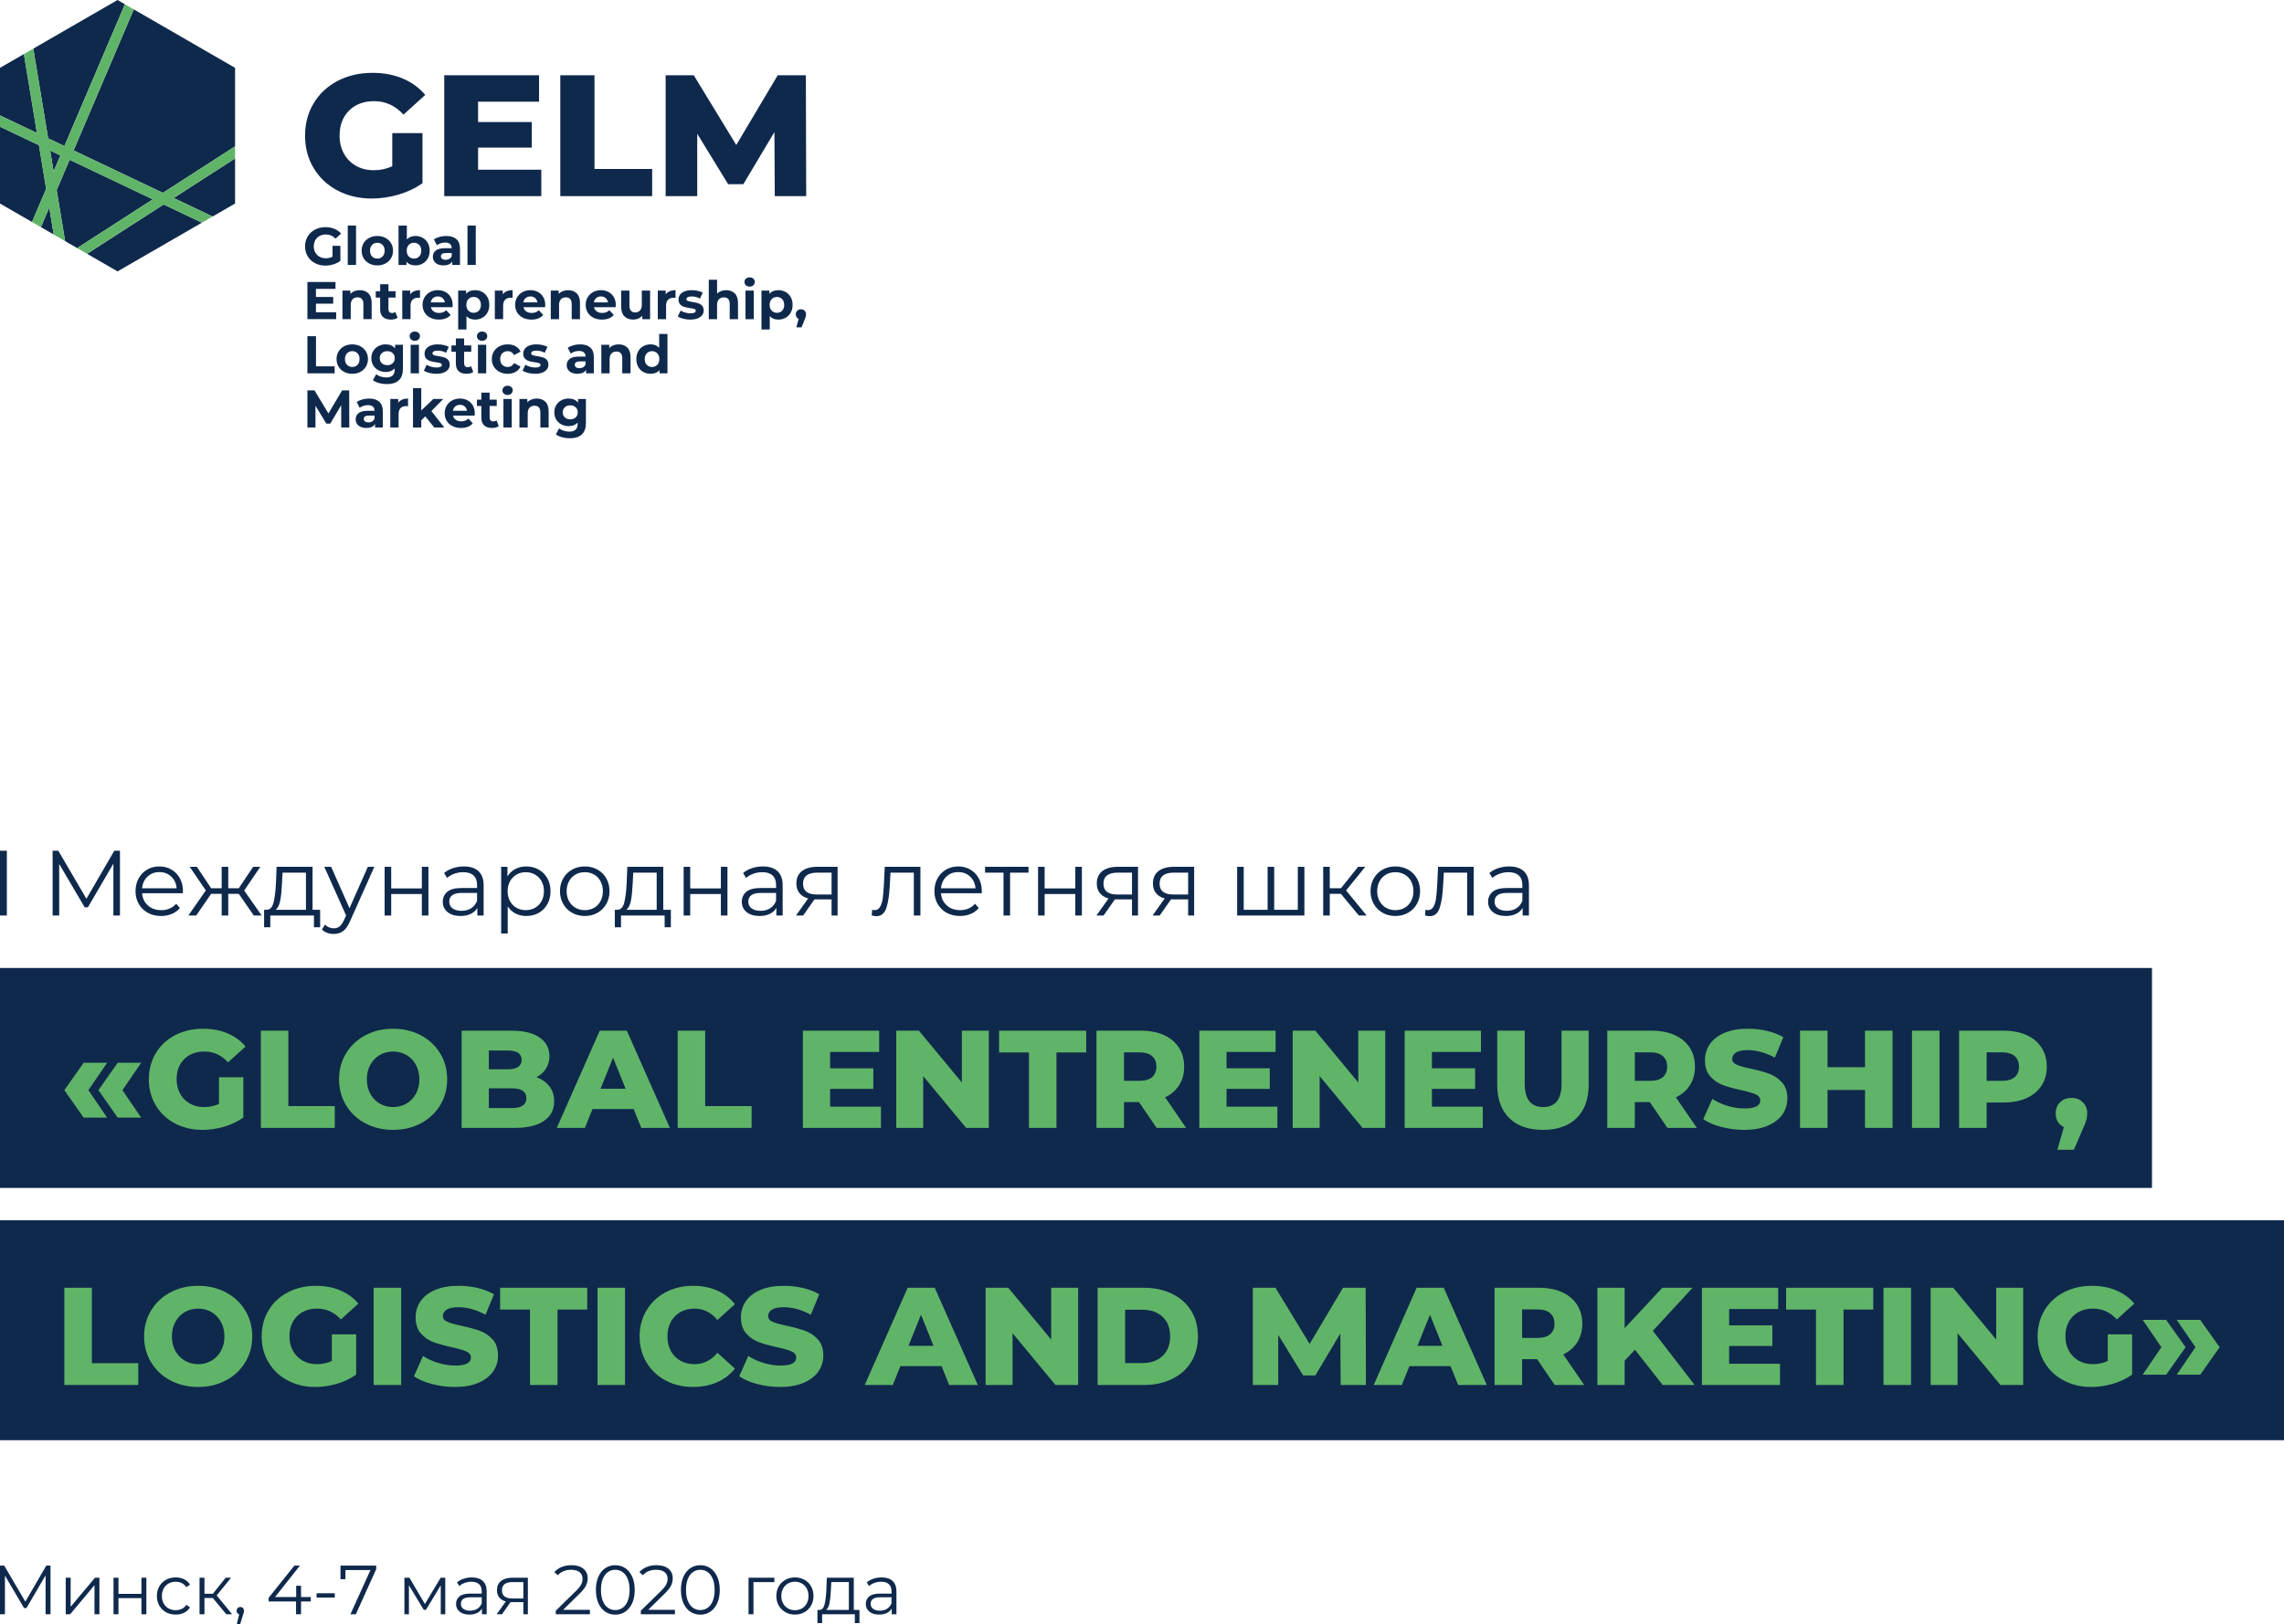 <?xml version="1.0" encoding="UTF-8"?>
<!DOCTYPE svg PUBLIC "-//W3C//DTD SVG 1.1//EN" "http://www.w3.org/Graphics/SVG/1.1/DTD/svg11.dtd">
<!-- Creator: CorelDRAW 2018 (64-Bit) -->
<svg xmlns="http://www.w3.org/2000/svg" xml:space="preserve" width="417.507mm" height="297mm" version="1.1" style="shape-rendering:geometricPrecision; text-rendering:geometricPrecision; image-rendering:optimizeQuality; fill-rule:evenodd; clip-rule:evenodd"
viewBox="0 0 41502.84 29523.7"
 xmlns:xlink="http://www.w3.org/1999/xlink">
 <defs>
  <style type="text/css">
   <![CDATA[
    .fil1 {fill:#0F294C}
    .fil3 {fill:#0F294C}
    .fil0 {fill:#0F294C;fill-rule:nonzero}
    .fil2 {fill:#60B468;fill-rule:nonzero}
    .fil4 {fill:#60B468;fill-rule:nonzero}
   ]]>
  </style>
 </defs>
 <g id="Слой_x0020_1">
  <g id="_1425443876928">
   <g>
    <path class="fil0" d="M7127.92 2419.13l549.11 0 0 909.99c-125.49,89.95 -269.85,159 -433.03,207.11 -163.15,48.1 -326.33,72.16 -489.52,72.16 -230.12,0 -437.22,-48.63 -621.31,-145.92 -184.09,-97.25 -328.45,-232.71 -433.03,-406.35 -104.6,-173.63 -156.89,-370.29 -156.89,-589.92 0,-219.67 52.3,-416.32 156.89,-589.96 104.59,-173.63 249.98,-309.1 436.19,-406.35 186.16,-97.29 396.41,-145.91 630.72,-145.91 204.99,0 389.12,34.5 552.26,103.55 163.19,69.01 299.17,168.4 407.94,298.09l-395.38 357.72c-148.54,-163.19 -326.33,-244.76 -533.47,-244.76 -188.28,0 -339.93,57 -454.97,171.04 -115.08,114.01 -172.6,266.18 -172.6,456.57 0,121.31 26.16,229.57 78.46,324.78 52.29,95.17 125.49,169.45 219.63,222.78 94.14,53.33 201.87,80.01 323.22,80.01 119.23,0 231.16,-24.05 335.78,-72.16l0 -602.48zm2708.07 665.23l0 480.11 -1763.54 0 0 -2196.57 1722.73 0 0 480.1 -1107.72 0 0 370.29 975.92 0 0 464.43 -975.92 0 0 401.64 1148.52 0zm345.16 -1716.46l621.31 0 0 1703.89 1048.09 0 0 492.68 -1669.4 0 0 -2196.57zm3897.33 2196.57l-6.27 -1164.17 -564.83 947.64 -276.15 0 -561.68 -916.29 0 1132.82 -574.24 0 0 -2196.57 511.46 0 771.93 1267.75 753.14 -1267.75 511.47 0 6.3 2196.57 -571.13 0z"/>
    <g>
     <path class="fil0" d="M6042.23 4467.51l142.85 0 0 274.11c-36.68,27.66 -79.15,48.89 -127.4,63.7 -48.26,14.79 -96.83,22.19 -145.74,22.19 -70.14,0 -133.18,-14.95 -189.17,-44.87 -55.98,-29.93 -99.89,-71.42 -131.74,-124.51 -31.85,-53.08 -47.77,-113.08 -47.77,-180 0,-66.92 15.92,-126.92 47.77,-180.01 31.85,-53.08 76.1,-94.58 132.72,-124.51 56.61,-29.92 120.31,-44.87 191.09,-44.87 59.2,0 112.93,9.97 161.18,29.92 48.26,19.95 88.8,48.9 121.6,86.86l-100.37 92.66c-48.25,-50.84 -106.48,-76.25 -174.69,-76.25 -43.11,0 -81.39,9.01 -114.85,27.03 -33.45,18.01 -59.51,43.43 -78.17,76.25 -18.66,32.8 -27.99,70.44 -27.99,112.92 0,41.81 9.33,79.14 27.99,111.95 18.66,32.82 44.56,58.39 77.69,76.73 33.14,18.34 70.94,27.51 113.41,27.51 45.04,0 85.58,-9.65 121.6,-28.96l0 -197.86zm277 -367.71l150.56 0 0 716.13 -150.56 0 0 -716.13zm537.59 723.86c-54.69,0 -103.76,-11.43 -147.19,-34.26 -43.43,-22.84 -77.37,-54.53 -101.82,-95.07 -24.44,-40.54 -36.68,-86.54 -36.68,-138.02 0,-51.47 12.24,-97.49 36.68,-138.02 24.45,-40.54 58.39,-72.23 101.82,-95.07 43.43,-22.83 92.5,-34.26 147.19,-34.26 54.69,0 103.58,11.42 146.69,34.26 43.11,22.84 76.89,54.53 101.33,95.07 24.45,40.53 36.69,86.54 36.69,138.02 0,51.47 -12.24,97.48 -36.69,138.02 -24.44,40.54 -58.22,72.23 -101.33,95.07 -43.11,22.82 -92,34.26 -146.69,34.26zm0 -123.54c38.6,0 70.28,-13.02 95.05,-39.09 24.78,-26.05 37.17,-60.97 37.17,-104.71 0,-43.76 -12.39,-78.66 -37.17,-104.72 -24.77,-26.05 -56.45,-39.09 -95.05,-39.09 -38.61,0 -70.46,13.03 -95.55,39.09 -25.1,26.06 -37.65,60.97 -37.65,104.72 0,43.75 12.55,78.66 37.65,104.71 25.09,26.06 56.94,39.09 95.55,39.09zm692 -411.14c48.25,0 92.18,11.09 131.74,33.3 39.57,22.19 70.62,53.4 93.14,93.62 22.52,40.2 33.78,87.02 33.78,140.42 0,53.4 -11.26,100.21 -33.78,140.43 -22.53,40.2 -53.57,71.41 -93.14,93.61 -39.56,22.21 -83.49,33.3 -131.74,33.3 -71.41,0 -125.79,-22.52 -163.11,-67.56l0 59.83 -143.8 0 0 -716.13 150.56 0 0 251.9c37.95,-41.82 90.07,-62.73 156.35,-62.73zm-26.05 411.14c38.61,0 70.3,-13.02 95.07,-39.09 24.76,-26.05 37.16,-60.97 37.16,-104.71 0,-43.76 -12.4,-78.66 -37.16,-104.72 -24.77,-26.05 -56.46,-39.09 -95.07,-39.09 -38.61,0 -70.29,13.03 -95.07,39.09 -24.77,26.06 -37.15,60.97 -37.15,104.72 0,43.75 12.38,78.66 37.15,104.71 24.78,26.06 56.46,39.09 95.07,39.09zm585.84 -411.14c80.42,0 142.19,19.14 185.3,57.43 43.11,38.28 64.66,96.03 64.66,173.24l0 296.3 -140.91 0 0 -64.66c-28.31,48.26 -81.08,72.39 -158.28,72.39 -39.89,0 -74.49,-6.75 -103.75,-20.27 -29.28,-13.51 -51.64,-32.17 -67.08,-55.98 -15.45,-23.81 -23.16,-50.83 -23.16,-81.07 0,-48.27 18.17,-86.23 54.52,-113.89 36.35,-27.67 92.49,-41.51 168.42,-41.51l119.67 0c0,-32.8 -9.96,-58.06 -29.91,-75.76 -19.95,-17.69 -49.87,-26.53 -89.75,-26.53 -27.66,0 -54.85,4.33 -81.56,13.02 -26.7,8.69 -49.39,20.43 -68.04,35.23l-54.04 -105.21c28.31,-19.94 62.25,-35.38 101.81,-46.32 39.58,-10.93 80.27,-16.4 122.1,-16.4zm-11.58 433.34c25.74,0 48.57,-5.95 68.52,-17.85 19.94,-11.9 34.11,-29.43 42.46,-52.6l0 -53.08 -103.26 0c-61.77,0 -92.66,20.27 -92.66,60.81 0,19.29 7.56,34.58 22.68,45.85 15.12,11.25 35.88,16.88 62.26,16.88zm397.64 -622.51l150.56 0 0 716.13 -150.56 0 0 -716.13zm-2385.82 1575.55l0 125.47 -523.12 0 0 -675.61 510.56 0 0 125.47 -355.17 0 0 146.7 313.68 0 0 121.6 -313.68 0 0 156.36 367.72 0zm429.49 -401.49c64.35,0 116.31,19.29 155.87,57.9 39.57,38.61 59.36,95.87 59.36,171.79l0 297.26 -150.56 0 0 -274.09c0,-41.19 -9.01,-71.91 -27.03,-92.18 -18,-20.27 -44.07,-30.4 -78.17,-30.4 -37.95,0 -68.2,11.74 -90.73,35.22 -22.51,23.48 -33.77,58.4 -33.77,104.72l0 256.73 -150.56 0 0 -519.25 143.8 0 0 60.81c19.94,-21.88 44.71,-38.77 74.32,-50.68 29.59,-11.9 62.1,-17.84 97.48,-17.84zm686.21 501.87c-14.8,10.92 -32.96,19.14 -54.52,24.61 -21.55,5.46 -44.24,8.19 -68.04,8.19 -61.77,0 -109.55,-15.77 -143.32,-47.29 -33.78,-31.52 -50.67,-77.86 -50.67,-138.98l0 -213.3 -80.11 0 0 -115.82 80.11 0 0 -126.43 150.56 0 0 126.43 129.33 0 0 115.82 -129.33 0 0 211.36c0,21.88 5.64,38.78 16.89,50.68 11.26,11.91 27.19,17.86 47.77,17.86 23.81,0 44.08,-6.44 60.8,-19.31l40.54 106.18zm228.73 -425.63c18.02,-25.1 42.32,-44.08 72.87,-56.95 30.57,-12.87 65.79,-19.29 105.69,-19.29l0 138.98c-16.74,-1.29 -28,-1.93 -33.79,-1.93 -43.1,0 -76.89,12.06 -101.34,36.19 -24.43,24.12 -36.67,60.31 -36.67,108.57l0 245.15 -150.56 0 0 -519.25 143.8 0 0 68.53zm772.12 193.03c0,1.92 -0.96,15.44 -2.89,40.53l-392.82 0c7.09,32.18 23.82,57.6 50.19,76.25 26.38,18.66 59.2,27.98 98.45,27.98 27.01,0 50.99,-4.03 71.89,-12.06 20.92,-8.05 40.38,-20.76 58.4,-38.13l80.1 86.86c-48.91,55.99 -120.32,83.97 -214.26,83.97 -58.55,0 -110.34,-11.42 -155.38,-34.26 -45.04,-22.84 -79.78,-54.53 -104.24,-95.07 -24.45,-40.53 -36.68,-86.54 -36.68,-138.01 0,-50.85 12.07,-96.68 36.19,-137.53 24.13,-40.88 57.27,-72.72 99.41,-95.57 42.15,-22.82 89.29,-34.25 141.4,-34.25 50.84,0 96.84,10.92 138.02,32.8 41.18,21.89 73.51,53.24 96.99,94.11 23.49,40.86 35.24,88.31 35.24,142.36zm-269.28 -155.38c-34.1,0 -62.74,9.64 -85.9,28.95 -23.16,19.3 -37.32,45.68 -42.46,79.14l255.75 0c-5.15,-32.8 -19.3,-59.04 -42.47,-78.66 -23.16,-19.62 -51.46,-29.42 -84.93,-29.42zm676.57 -113.89c48.25,0 92.17,11.08 131.73,33.29 39.58,22.2 70.62,53.41 93.14,93.62 22.52,40.21 33.78,87.02 33.78,140.43 0,53.39 -11.26,100.21 -33.78,140.42 -22.53,40.21 -53.56,71.42 -93.14,93.61 -39.56,22.21 -83.48,33.3 -131.73,33.3 -66.27,0 -118.39,-20.91 -156.36,-62.73l0 242.24 -150.56 0 0 -706.48 143.8 0 0 59.84c37.32,-45.05 91.69,-67.56 163.12,-67.56zm-26.06 411.14c38.61,0 70.3,-13.03 95.07,-39.09 24.77,-26.06 37.16,-60.97 37.16,-104.71 0,-43.76 -12.39,-78.67 -37.16,-104.72 -24.77,-26.06 -56.46,-39.09 -95.07,-39.09 -38.61,0 -70.29,13.02 -95.07,39.09 -24.76,26.05 -37.15,60.97 -37.15,104.72 0,43.75 12.39,78.65 37.15,104.71 24.78,26.05 56.46,39.09 95.07,39.09zm528.89 -334.9c18.02,-25.1 42.32,-44.08 72.87,-56.95 30.57,-12.87 65.79,-19.29 105.69,-19.29l0 138.98c-16.74,-1.29 -28,-1.93 -33.79,-1.93 -43.1,0 -76.89,12.06 -101.34,36.19 -24.43,24.12 -36.67,60.31 -36.67,108.57l0 245.15 -150.56 0 0 -519.25 143.8 0 0 68.53zm772.12 193.03c0,1.92 -0.97,15.44 -2.89,40.53l-392.82 0c7.08,32.18 23.82,57.6 50.19,76.25 26.38,18.66 59.2,27.98 98.44,27.98 27.02,0 51,-4.03 71.9,-12.06 20.92,-8.05 40.38,-20.76 58.4,-38.13l80.1 86.86c-48.91,55.99 -120.32,83.97 -214.26,83.97 -58.55,0 -110.35,-11.42 -155.38,-34.26 -45.04,-22.84 -79.78,-54.53 -104.24,-95.07 -24.45,-40.53 -36.68,-86.54 -36.68,-138.01 0,-50.85 12.07,-96.68 36.19,-137.53 24.13,-40.88 57.27,-72.72 99.41,-95.57 42.15,-22.82 89.28,-34.25 141.4,-34.25 50.84,0 96.84,10.92 138.02,32.8 41.18,21.89 73.51,53.24 96.99,94.11 23.49,40.86 35.24,88.31 35.24,142.36zm-269.28 -155.38c-34.1,0 -62.74,9.64 -85.9,28.95 -23.16,19.3 -37.32,45.68 -42.47,79.14l255.76 0c-5.15,-32.8 -19.3,-59.04 -42.47,-78.66 -23.16,-19.62 -51.47,-29.42 -84.93,-29.42zm685.25 -113.89c64.36,0 116.31,19.29 155.88,57.9 39.56,38.61 59.36,95.87 59.36,171.79l0 297.26 -150.56 0 0 -274.09c0,-41.19 -9.01,-71.91 -27.03,-92.18 -18.01,-20.27 -44.07,-30.4 -78.17,-30.4 -37.96,0 -68.2,11.74 -90.73,35.22 -22.52,23.48 -33.78,58.4 -33.78,104.72l0 256.73 -150.56 0 0 -519.25 143.8 0 0 60.81c19.95,-21.88 44.72,-38.77 74.33,-50.68 29.59,-11.9 62.09,-17.84 97.47,-17.84zm865.74 269.27c0,1.92 -0.96,15.44 -2.89,40.53l-392.81 0c7.08,32.18 23.81,57.6 50.19,76.25 26.37,18.66 59.2,27.98 98.44,27.98 27.02,0 50.99,-4.03 71.89,-12.06 20.92,-8.05 40.38,-20.76 58.4,-38.13l80.1 86.86c-48.9,55.99 -120.32,83.97 -214.26,83.97 -58.55,0 -110.34,-11.42 -155.38,-34.26 -45.04,-22.84 -79.78,-54.53 -104.24,-95.07 -24.45,-40.53 -36.68,-86.54 -36.68,-138.01 0,-50.85 12.07,-96.68 36.19,-137.53 24.14,-40.88 57.27,-72.72 99.42,-95.57 42.14,-22.82 89.28,-34.25 141.4,-34.25 50.83,0 96.83,10.92 138.01,32.8 41.18,21.89 73.51,53.24 97,94.11 23.48,40.86 35.23,88.31 35.23,142.36zm-269.28 -155.38c-34.1,0 -62.74,9.64 -85.9,28.95 -23.16,19.3 -37.32,45.68 -42.46,79.14l255.75 0c-5.14,-32.8 -19.3,-59.04 -42.47,-78.66 -23.16,-19.62 -51.46,-29.42 -84.93,-29.42zm892.77 -106.18l0 519.25 -142.85 0 0 -61.77c-19.95,22.52 -43.75,39.73 -71.42,51.63 -27.67,11.9 -57.59,17.85 -89.76,17.85 -68.2,0 -122.24,-19.62 -162.14,-58.87 -39.88,-39.25 -59.83,-97.49 -59.83,-174.69l0 -293.41 150.56 0 0 271.21c0,83.64 35.06,125.46 105.2,125.46 36.03,0 64.99,-11.74 86.86,-35.23 21.88,-23.48 32.81,-58.38 32.81,-104.7l0 -256.74 150.57 0zm283.74 68.53c18.02,-25.1 42.32,-44.08 72.87,-56.95 30.56,-12.87 65.79,-19.29 105.68,-19.29l0 138.98c-16.73,-1.29 -27.99,-1.93 -33.78,-1.93 -43.1,0 -76.89,12.06 -101.34,36.19 -24.44,24.12 -36.67,60.31 -36.67,108.57l0 245.15 -150.56 0 0 -519.25 143.8 0 0 68.53zm444.93 458.43c-43.11,0 -85.25,-5.3 -126.43,-15.92 -41.17,-10.62 -74,-23.96 -98.44,-40.04l50.19 -108.1c23.16,14.8 51.14,26.87 83.96,36.19 32.82,9.32 64.99,14 96.52,14 63.7,0 95.55,-15.77 95.55,-47.3 0,-14.79 -8.69,-25.42 -26.06,-31.85 -17.37,-6.44 -44.08,-11.9 -80.11,-16.4 -42.47,-6.44 -77.53,-13.84 -105.19,-22.21 -27.66,-8.36 -51.64,-23.16 -71.91,-44.38 -20.26,-21.23 -30.4,-51.48 -30.4,-90.73 0,-32.81 9.49,-61.93 28.48,-87.34 18.98,-25.42 46.64,-45.21 82.99,-59.37 36.35,-14.15 79.31,-21.22 128.84,-21.22 36.68,0 73.2,4.02 109.56,12.06 36.35,8.04 66.43,19.14 90.23,33.29l-50.19 107.13c-45.68,-25.74 -95.55,-38.59 -149.6,-38.59 -32.17,0 -56.29,4.5 -72.38,13.5 -16.08,9.01 -24.14,20.59 -24.14,34.75 0,16.08 8.69,27.35 26.06,33.77 17.37,6.44 45.04,12.56 83,18.35 42.47,7.08 77.21,14.63 104.24,22.68 27.02,8.03 50.51,22.66 70.45,43.91 19.94,21.23 29.92,50.83 29.92,88.79 0,32.18 -9.66,60.8 -28.96,85.9 -19.29,25.09 -47.46,44.55 -84.45,58.39 -37,13.84 -80.91,20.75 -131.74,20.75zm653.4 -534.68c64.35,0 116.31,19.29 155.87,57.9 39.57,38.61 59.36,95.87 59.36,171.79l0 297.26 -150.56 0 0 -274.09c0,-41.19 -9.01,-71.91 -27.03,-92.18 -18.01,-20.27 -44.07,-30.4 -78.17,-30.4 -37.96,0 -68.2,11.74 -90.73,35.22 -22.52,23.48 -33.78,58.4 -33.78,104.72l0 256.73 -150.56 0 0 -716.13 150.56 0 0 250.94c19.95,-19.95 44.09,-35.24 72.39,-45.85 28.32,-10.63 59.2,-15.92 92.66,-15.92zm351.31 7.71l150.56 0 0 519.25 -150.56 0 0 -519.25zm75.28 -72.39c-27.66,0 -50.19,-8.03 -67.57,-24.13 -17.37,-16.09 -26.05,-36.02 -26.05,-59.84 0,-23.8 8.69,-43.75 26.05,-59.83 17.38,-16.08 39.9,-24.14 67.57,-24.14 27.66,0 50.19,7.72 67.57,23.17 17.37,15.44 26.05,34.74 26.05,57.9 0,25.09 -8.69,45.85 -26.05,62.25 -17.38,16.4 -39.9,24.61 -67.57,24.61zm522.14 64.67c48.25,0 92.18,11.08 131.74,33.29 39.57,22.2 70.62,53.41 93.14,93.62 22.52,40.21 33.78,87.02 33.78,140.43 0,53.39 -11.26,100.21 -33.78,140.42 -22.53,40.21 -53.57,71.42 -93.14,93.61 -39.56,22.21 -83.49,33.3 -131.74,33.3 -66.27,0 -118.39,-20.91 -156.36,-62.73l0 242.24 -150.56 0 0 -706.48 143.8 0 0 59.84c37.33,-45.05 91.7,-67.56 163.12,-67.56zm-26.05 411.14c38.61,0 70.29,-13.03 95.06,-39.09 24.77,-26.06 37.17,-60.97 37.17,-104.71 0,-43.76 -12.4,-78.67 -37.17,-104.72 -24.77,-26.06 -56.45,-39.09 -95.06,-39.09 -38.61,0 -70.29,13.02 -95.07,39.09 -24.77,26.05 -37.15,60.97 -37.15,104.72 0,43.75 12.38,78.65 37.15,104.71 24.78,26.05 56.46,39.09 95.07,39.09zm436.24 -63.7c27.03,0 49.23,8.53 66.59,25.58 17.38,17.05 26.06,39.4 26.06,67.08 0,12.86 -1.61,25.74 -4.82,38.61 -3.22,12.86 -10.3,32.17 -21.24,57.9l-55.01 138.98 -95.55 0 42.47 -153.45c-16.08,-6.44 -28.8,-16.9 -38.12,-31.37 -9.32,-14.48 -14,-31.37 -14,-50.67 0,-27.67 8.85,-50.03 26.55,-67.08 17.68,-17.05 40.04,-25.58 67.07,-25.58zm-8968.09 488.8l156.36 0 0 548.2 338.77 0 0 127.4 -495.12 0 0 -675.6zm815.55 683.32c-54.69,0 -103.76,-11.42 -147.19,-34.26 -43.43,-22.84 -77.37,-54.53 -101.81,-95.07 -24.45,-40.54 -36.69,-86.54 -36.69,-138.02 0,-51.47 12.24,-97.48 36.69,-138.02 24.44,-40.54 58.38,-72.23 101.81,-95.07 43.43,-22.83 92.5,-34.26 147.19,-34.26 54.69,0 103.58,11.42 146.69,34.26 43.11,22.84 76.89,54.53 101.34,95.07 24.44,40.54 36.68,86.54 36.68,138.02 0,51.47 -12.24,97.48 -36.68,138.02 -24.45,40.54 -58.23,72.23 -101.34,95.07 -43.11,22.83 -92,34.26 -146.69,34.26zm0 -123.54c38.6,0 70.29,-13.02 95.05,-39.09 24.78,-26.05 37.17,-60.96 37.17,-104.71 0,-43.76 -12.39,-78.66 -37.17,-104.72 -24.76,-26.05 -56.45,-39.09 -95.05,-39.09 -38.61,0 -70.46,13.03 -95.55,39.09 -25.1,26.06 -37.65,60.97 -37.65,104.72 0,43.76 12.55,78.66 37.65,104.71 25.09,26.06 56.94,39.09 95.55,39.09zm920.74 -403.43l0 432.39c0,95.23 -24.77,166.01 -74.32,212.33 -49.54,46.33 -121.92,69.5 -217.15,69.5 -50.19,0 -97.81,-6.11 -142.85,-18.34 -45.04,-12.23 -82.36,-29.93 -111.95,-53.09l59.83 -108.08c21.88,18.01 49.54,32.33 83,42.94 33.46,10.63 66.92,15.92 100.38,15.92 52.12,0 90.55,-11.74 115.32,-35.23 24.78,-23.48 37.17,-59.04 37.17,-106.64l0 -22.2c-39.26,43.11 -93.95,64.66 -164.07,64.66 -47.62,0 -91.21,-10.46 -130.79,-31.37 -39.56,-20.91 -70.94,-50.35 -94.1,-88.3 -23.16,-37.96 -34.74,-81.72 -34.74,-131.27 0,-49.54 11.58,-93.29 34.74,-131.25 23.16,-37.97 54.53,-67.41 94.1,-88.32 39.58,-20.91 83.17,-31.36 130.79,-31.36 75.28,0 132.54,24.77 171.78,74.32l0 -66.6 142.85 0zm-284.72 370.62c39.89,0 72.56,-11.74 97.96,-35.22 25.42,-23.49 38.11,-54.22 38.11,-92.18 0,-37.96 -12.69,-68.68 -38.11,-92.16 -25.41,-23.5 -58.07,-35.24 -97.96,-35.24 -39.89,0 -72.71,11.74 -98.44,35.24 -25.74,23.48 -38.6,54.2 -38.6,92.16 0,37.96 12.86,68.69 38.6,92.18 25.74,23.48 58.55,35.22 98.44,35.22zm424.66 -370.62l150.56 0 0 519.25 -150.56 0 0 -519.25zm75.28 -72.38c-27.66,0 -50.19,-8.04 -67.57,-24.14 -17.37,-16.08 -26.05,-36.02 -26.05,-59.83 0,-23.81 8.69,-43.75 26.05,-59.83 17.38,-16.08 39.9,-24.14 67.57,-24.14 27.66,0 50.19,7.71 67.57,23.16 17.37,15.45 26.05,34.74 26.05,57.91 0,25.09 -8.69,45.85 -26.05,62.25 -17.38,16.4 -39.9,24.61 -67.57,24.61zm389.92 599.35c-43.11,0 -85.25,-5.31 -126.43,-15.92 -41.17,-10.62 -74,-23.97 -98.44,-40.05l50.19 -108.09c23.16,14.79 51.14,26.86 83.96,36.18 32.82,9.33 64.99,14.01 96.52,14.01 63.7,0 95.55,-15.77 95.55,-47.3 0,-14.8 -8.69,-25.42 -26.06,-31.85 -17.37,-6.44 -44.08,-11.9 -80.11,-16.4 -42.47,-6.44 -77.53,-13.84 -105.19,-22.21 -27.66,-8.37 -51.64,-23.16 -71.91,-44.38 -20.27,-21.24 -30.4,-51.48 -30.4,-90.73 0,-32.82 9.49,-61.93 28.48,-87.35 18.98,-25.42 46.64,-45.2 82.99,-59.37 36.35,-14.15 79.31,-21.22 128.84,-21.22 36.68,0 73.2,4.03 109.56,12.06 36.34,8.05 66.43,19.15 90.23,33.3l-50.19 107.13c-45.68,-25.74 -95.55,-38.6 -149.6,-38.6 -32.17,0 -56.29,4.5 -72.38,13.51 -16.08,9.01 -24.14,20.59 -24.14,34.74 0,16.08 8.69,27.35 26.06,33.78 17.37,6.44 45.04,12.56 83,18.34 42.47,7.08 77.21,14.63 104.24,22.68 27.01,8.03 50.51,22.67 70.45,43.91 19.94,21.24 29.92,50.84 29.92,88.79 0,32.18 -9.66,60.81 -28.96,85.91 -19.29,25.09 -47.46,44.54 -84.45,58.38 -37,13.85 -80.91,20.76 -131.74,20.76zm672.69 -32.81c-14.79,10.93 -32.96,19.15 -54.52,24.61 -21.55,5.46 -44.24,8.2 -68.03,8.2 -61.78,0 -109.56,-15.77 -143.32,-47.29 -33.79,-31.53 -50.68,-77.86 -50.68,-138.98l0 -213.31 -80.11 0 0 -115.82 80.11 0 0 -126.43 150.56 0 0 126.43 129.33 0 0 115.82 -129.33 0 0 211.37c0,21.88 5.64,38.77 16.89,50.67 11.26,11.92 27.19,17.86 47.77,17.86 23.81,0 44.08,-6.44 60.8,-19.3l40.54 106.17zm84.93 -494.16l150.57 0 0 519.25 -150.57 0 0 -519.25zm75.29 -72.38c-27.67,0 -50.2,-8.04 -67.57,-24.14 -17.38,-16.08 -26.06,-36.02 -26.06,-59.83 0,-23.81 8.69,-43.75 26.06,-59.83 17.37,-16.08 39.89,-24.14 67.57,-24.14 27.66,0 50.19,7.71 67.56,23.16 17.38,15.45 26.06,34.74 26.06,57.91 0,25.09 -8.69,45.85 -26.06,62.25 -17.37,16.4 -39.89,24.61 -67.56,24.61zm466.16 599.35c-55.33,0 -105.03,-11.42 -149.11,-34.26 -44.08,-22.84 -78.5,-54.53 -103.27,-95.07 -24.77,-40.54 -37.16,-86.54 -37.16,-138.02 0,-51.47 12.39,-97.48 37.16,-138.02 24.77,-40.54 59.2,-72.23 103.27,-95.07 44.08,-22.83 93.78,-34.26 149.11,-34.26 54.69,0 102.47,11.42 143.32,34.26 40.87,22.84 70.62,55.5 89.28,97.96l-116.78 62.75c-27.02,-47.62 -65.95,-71.43 -116.77,-71.43 -39.26,0 -71.75,12.87 -97.49,38.61 -25.73,25.75 -38.6,60.81 -38.6,105.2 0,44.39 12.87,79.46 38.6,105.19 25.74,25.75 58.23,38.61 97.49,38.61 51.46,0 90.39,-23.8 116.77,-71.41l116.78 63.7c-18.66,41.17 -48.41,73.34 -89.28,96.5 -40.86,23.16 -88.63,34.75 -143.32,34.75zm494.16 0c-43.11,0 -85.26,-5.31 -126.44,-15.92 -41.17,-10.62 -73.99,-23.97 -98.44,-40.05l50.19 -108.09c23.16,14.79 51.15,26.86 83.97,36.18 32.81,9.33 64.99,14.01 96.51,14.01 63.7,0 95.55,-15.77 95.55,-47.3 0,-14.8 -8.69,-25.42 -26.05,-31.85 -17.38,-6.44 -44.09,-11.9 -80.11,-16.4 -42.47,-6.44 -77.53,-13.84 -105.19,-22.21 -27.67,-8.37 -51.64,-23.16 -71.91,-44.38 -20.27,-21.24 -30.4,-51.48 -30.4,-90.73 0,-32.82 9.49,-61.93 28.47,-87.35 18.98,-25.42 46.65,-45.2 83,-59.37 36.34,-14.15 79.3,-21.22 128.84,-21.22 36.67,0 73.19,4.03 109.55,12.06 36.35,8.05 66.43,19.15 90.24,33.3l-50.19 107.13c-45.68,-25.74 -95.55,-38.6 -149.6,-38.6 -32.17,0 -56.3,4.5 -72.39,13.51 -16.08,9.01 -24.13,20.59 -24.13,34.74 0,16.08 8.68,27.35 26.05,33.78 17.38,6.44 45.05,12.56 83.01,18.34 42.46,7.08 77.2,14.63 104.23,22.68 27.02,8.03 50.51,22.67 70.45,43.91 19.95,21.24 29.92,50.84 29.92,88.79 0,32.18 -9.65,60.81 -28.95,85.91 -19.3,25.09 -47.46,44.54 -84.45,58.38 -37.01,13.85 -80.92,20.76 -131.74,20.76zm820.37 -534.69c80.42,0 142.19,19.14 185.3,57.43 43.11,38.28 64.66,96.03 64.66,173.24l0 296.3 -140.92 0 0 -64.66c-28.3,48.26 -81.07,72.39 -158.27,72.39 -39.89,0 -74.49,-6.75 -103.75,-20.27 -29.28,-13.51 -51.64,-32.17 -67.08,-55.98 -15.45,-23.81 -23.16,-50.83 -23.16,-81.07 0,-48.27 18.17,-86.23 54.52,-113.89 36.35,-27.66 92.49,-41.51 168.42,-41.51l119.67 0c0,-32.8 -9.96,-58.06 -29.91,-75.76 -19.95,-17.69 -49.87,-26.53 -89.75,-26.53 -27.66,0 -54.85,4.34 -81.56,13.02 -26.7,8.69 -49.39,20.43 -68.04,35.23l-54.05 -105.2c28.32,-19.95 62.26,-35.39 101.82,-46.33 39.58,-10.93 80.27,-16.4 122.1,-16.4zm-11.58 433.34c25.74,0 48.57,-5.95 68.52,-17.85 19.94,-11.9 34.11,-29.43 42.46,-52.6l0 -53.08 -103.26 0c-61.77,0 -92.66,20.27 -92.66,60.81 0,19.29 7.56,34.58 22.68,45.85 15.12,11.25 35.88,16.88 62.26,16.88zm713.24 -433.34c64.35,0 116.31,19.29 155.87,57.9 39.56,38.61 59.36,95.87 59.36,171.8l0 297.25 -150.56 0 0 -274.09c0,-41.18 -9.01,-71.91 -27.03,-92.17 -18.01,-20.27 -44.07,-30.41 -78.17,-30.41 -37.96,0 -68.2,11.74 -90.73,35.23 -22.52,23.48 -33.78,58.39 -33.78,104.72l0 256.72 -150.56 0 0 -519.25 143.8 0 0 60.81c19.95,-21.88 44.72,-38.77 74.33,-50.67 29.59,-11.9 62.09,-17.85 97.48,-17.85zm886 -189.17l0 716.13 -143.81 0 0 -59.83c-37.32,45.04 -91.36,67.56 -162.14,67.56 -48.91,0 -93.13,-10.93 -132.71,-32.81 -39.57,-21.87 -70.61,-53.08 -93.13,-93.62 -22.53,-40.54 -33.78,-87.51 -33.78,-140.91 0,-53.4 11.25,-100.38 33.78,-140.92 22.53,-40.53 53.56,-71.73 93.13,-93.62 39.57,-21.87 83.8,-32.8 132.71,-32.8 66.27,0 118.07,20.91 155.38,62.74l0 -251.91 150.57 0zm-279.9 600.32c37.96,0 69.5,-13.02 94.59,-39.09 25.1,-26.05 37.64,-60.96 37.64,-104.71 0,-43.76 -12.54,-78.66 -37.64,-104.72 -25.09,-26.05 -56.62,-39.09 -94.59,-39.09 -38.61,0 -70.46,13.03 -95.55,39.09 -25.08,26.06 -37.64,60.97 -37.64,104.72 0,43.76 12.56,78.66 37.64,104.71 25.09,26.06 56.94,39.09 95.55,39.09zm-5648 1100.71l-0.96 -405.36 -198.82 333.94 -70.46 0 -197.85 -325.25 0 396.67 -146.7 0 0 -675.61 129.34 0 252.86 419.83 249.01 -419.83 128.35 0 1.94 675.61 -146.7 0zm505.74 -526.96c80.42,0 142.19,19.14 185.3,57.43 43.11,38.28 64.66,96.03 64.66,173.24l0 296.3 -140.92 0 0 -64.67c-28.3,48.27 -81.07,72.39 -158.27,72.39 -39.9,0 -74.49,-6.75 -103.76,-20.27 -29.27,-13.51 -51.63,-32.17 -67.07,-55.97 -15.45,-23.82 -23.16,-50.84 -23.16,-81.08 0,-48.26 18.17,-86.23 54.52,-113.89 36.35,-27.66 92.49,-41.5 168.42,-41.5l119.67 0c0,-32.8 -9.96,-58.07 -29.91,-75.76 -19.95,-17.69 -49.87,-26.54 -89.75,-26.54 -27.66,0 -54.85,4.34 -81.56,13.03 -26.7,8.69 -49.39,20.43 -68.04,35.22l-54.05 -105.2c28.32,-19.95 62.26,-35.38 101.82,-46.32 39.57,-10.93 80.27,-16.4 122.1,-16.4zm-11.58 433.34c25.74,0 48.57,-5.95 68.52,-17.85 19.94,-11.9 34.11,-29.43 42.46,-52.6l0 -53.09 -103.26 0c-61.77,0 -92.66,20.27 -92.66,60.81 0,19.3 7.56,34.58 22.68,45.85 15.12,11.25 35.88,16.89 62.26,16.89zm541.44 -357.1c18.02,-25.1 42.32,-44.08 72.87,-56.95 30.56,-12.87 65.79,-19.29 105.68,-19.29l0 138.98c-16.73,-1.29 -27.99,-1.93 -33.78,-1.93 -43.1,0 -76.89,12.06 -101.34,36.19 -24.44,24.12 -36.67,60.31 -36.67,108.57l0 245.15 -150.56 0 0 -519.25 143.8 0 0 68.53zm491.27 247.06l-72.39 71.43 0 132.22 -150.56 0 0 -716.13 150.56 0 0 405.35 220.05 -208.47 179.52 0 -216.19 220.05 235.5 299.2 -182.42 0 -164.07 -203.65zm900.48 -54.04c0,1.92 -0.97,15.45 -2.9,40.53l-392.81 0c7.08,32.18 23.82,57.6 50.19,76.25 26.38,18.66 59.2,27.98 98.44,27.98 27.02,0 51,-4.03 71.9,-12.06 20.92,-8.05 40.37,-20.76 58.39,-38.13l80.11 86.86c-48.91,55.99 -120.32,83.97 -214.26,83.97 -58.55,0 -110.35,-11.42 -155.39,-34.26 -45.03,-22.84 -79.78,-54.53 -104.23,-95.07 -24.45,-40.53 -36.68,-86.54 -36.68,-138.01 0,-50.85 12.07,-96.68 36.18,-137.53 24.14,-40.87 57.28,-72.72 99.42,-95.56 42.15,-22.83 89.28,-34.26 141.4,-34.26 50.83,0 96.84,10.92 138.02,32.8 41.18,21.89 73.51,53.24 96.99,94.11 23.48,40.86 35.24,88.31 35.24,142.36zm-269.29 -155.38c-34.09,0 -62.73,9.64 -85.89,28.95 -23.16,19.3 -37.33,45.68 -42.47,79.14l255.75 0c-5.14,-32.8 -19.29,-59.04 -42.46,-78.66 -23.16,-19.62 -51.47,-29.42 -84.94,-29.42zm704.56 387.98c-14.8,10.92 -32.97,19.14 -54.52,24.61 -21.56,5.46 -44.25,8.19 -68.04,8.19 -61.77,0 -109.55,-15.77 -143.32,-47.29 -33.79,-31.52 -50.67,-77.86 -50.67,-138.98l0 -213.3 -80.11 0 0 -115.82 80.11 0 0 -126.43 150.56 0 0 126.43 129.33 0 0 115.82 -129.33 0 0 211.37c0,21.87 5.63,38.77 16.88,50.67 11.26,11.91 27.19,17.86 47.77,17.86 23.82,0 44.09,-6.44 60.81,-19.31l40.54 106.18z"/>
     <path class="fil0" d="M9148.06 7251.34l150.56 0 0 519.25 -150.56 0 0 -519.25zm75.28 -72.39c-27.66,0 -50.19,-8.03 -67.57,-24.13 -17.37,-16.09 -26.05,-36.02 -26.05,-59.84 0,-23.8 8.69,-43.75 26.05,-59.83 17.38,-16.08 39.9,-24.13 67.57,-24.13 27.66,0 50.19,7.71 67.57,23.16 17.37,15.44 26.05,34.74 26.05,57.9 0,25.09 -8.69,45.85 -26.05,62.25 -17.38,16.41 -39.9,24.61 -67.57,24.61zm530.83 64.67c64.35,0 116.31,19.29 155.87,57.9 39.56,38.61 59.36,95.87 59.36,171.79l0 297.26 -150.56 0 0 -274.09c0,-41.19 -9.01,-71.91 -27.03,-92.18 -18.01,-20.27 -44.07,-30.4 -78.17,-30.4 -37.96,0 -68.2,11.74 -90.73,35.22 -22.52,23.48 -33.78,58.4 -33.78,104.72l0 256.73 -150.56 0 0 -519.25 143.8 0 0 60.81c19.95,-21.88 44.72,-38.77 74.33,-50.68 29.59,-11.9 62.09,-17.84 97.48,-17.84zm892.75 7.71l0 432.39c0,95.22 -24.76,166 -74.31,212.33 -49.54,46.32 -121.93,69.49 -217.15,69.49 -50.19,0 -97.81,-6.1 -142.85,-18.34 -45.04,-12.22 -82.36,-29.92 -111.95,-53.08l59.83 -108.08c21.88,18 49.54,32.33 82.99,42.93 33.47,10.63 66.93,15.92 100.38,15.92 52.12,0 90.56,-11.74 115.33,-35.22 24.78,-23.48 37.16,-59.04 37.16,-106.65l0 -22.2c-39.25,43.11 -93.94,64.67 -164.07,64.67 -47.61,0 -91.21,-10.47 -130.78,-31.37 -39.56,-20.91 -70.94,-50.35 -94.1,-88.31 -23.16,-37.95 -34.75,-81.72 -34.75,-131.26 0,-49.54 11.59,-93.29 34.75,-131.26 23.16,-37.97 54.53,-67.41 94.1,-88.32 39.57,-20.91 83.17,-31.35 130.78,-31.35 75.28,0 132.54,24.76 171.79,74.31l0 -66.59 142.84 0zm-284.72 370.61c39.9,0 72.56,-11.74 97.96,-35.22 25.43,-23.48 38.12,-54.22 38.12,-92.17 0,-37.96 -12.69,-68.68 -38.12,-92.17 -25.41,-23.49 -58.06,-35.23 -97.96,-35.23 -39.88,0 -72.7,11.74 -98.44,35.23 -25.73,23.49 -38.6,54.21 -38.6,92.17 0,37.95 12.87,68.69 38.6,92.17 25.75,23.48 58.56,35.22 98.44,35.22z"/>
    </g>
    <path class="fil1" d="M-0.01 3699.3l0 -1396.39 707.93 336.56 130.83 792.43 -257.28 603.12 -581.48 -335.72zm894.88 72.31l81.09 491.16 -233.2 -134.66 152.11 -356.5zm-894.88 -1673.4l0 -865.1 434.34 -250.76 236.94 1434.97 -671.27 -319.1zm605.35 -1214.61l1530.45 -883.6 133.98 77.36 -1099.41 2577.23 -295.83 -140.65 -269.18 -1630.33zm1825.73 -713.11l1840.51 1062.61 0 1426.45 -1312.01 845.61 -1622.1 -771.15 1093.6 -2563.52zm345.72 3452.5l-1374.53 885.9 -219.26 -126.57 -153.11 -927.26 234.98 -550.81 1511.92 718.75zm-1802.97 -507.65l-62.64 -379.26 186.58 88.69 -123.94 290.56zm3297.77 -235.75l0 819.71 -408.05 235.57 -707.45 -336.3 1115.5 -718.98zm-602.52 1167.58l-1533.26 885.23 -553.45 -319.52 1390.94 -896.5 695.78 330.78z"/>
    <g>
     <polygon class="fil2" points="2431.06,170.49 742.75,4128.15 581.47,4035.01 2269.77,77.36 "/>
     <polygon class="fil2" points="-0.01,2098.21 3863.52,3934.87 3669.05,4047.17 -0.01,2302.91 "/>
     <polygon class="fil2" points="1402.25,4508.89 4271.57,2659.56 4271.57,2879.59 1582.33,4612.88 "/>
     <polygon class="fil2" points="605.34,883.6 1182.99,4382.32 975.95,4262.76 434.33,982.34 "/>
    </g>
   </g>
   <path class="fil0" d="M-0 15461.76l124.57 0 0 1178.29 -124.57 0 0 -1178.29zm2179.84 0l0 1178.29 -119.51 0 0 -942.63 -462.91 792.82 -58.91 0 -462.91 -787.77 0 937.58 -119.52 0 0 -1178.29 102.69 0 511.71 873.62 506.66 -873.62 102.68 0zm1142.95 772.63l-740.65 0c6.74,92.02 42.09,166.36 106.05,223.03 63.97,56.67 144.77,85.01 242.39,85.01 54.99,0 105.49,-9.82 151.5,-29.46 46.02,-19.63 85.85,-48.53 119.52,-86.68l67.33 77.43c-39.28,47.13 -88.37,83.04 -147.28,107.73 -58.92,24.69 -123.72,37.04 -194.42,37.04 -90.9,0 -171.42,-19.36 -241.56,-58.07 -70.13,-38.72 -124.84,-92.3 -164.12,-160.76 -39.28,-68.45 -58.91,-145.88 -58.91,-232.29 0,-86.4 18.8,-163.83 56.38,-232.29 37.6,-68.45 89.22,-121.75 154.87,-159.91 65.65,-38.15 139.43,-57.23 221.35,-57.23 81.92,0 155.42,19.08 220.51,57.23 65.08,38.15 116.15,91.18 153.18,159.07 37.03,67.89 55.55,145.6 55.55,233.13l-1.68 37.04zm-427.56 -383.79c-85.28,0 -156.82,27.21 -214.62,81.63 -57.78,54.43 -90.61,125.41 -98.47,212.94l627.87 0c-7.86,-87.53 -40.69,-158.5 -98.47,-212.94 -57.79,-54.42 -129.89,-81.63 -216.31,-81.63zm1444.26 395.57l-191.89 0 0 393.89 -119.51 0 0 -393.89 -191.89 0 -271.01 393.89 -143.08 0 318.14 -456.17 -292.89 -429.24 129.61 0 259.23 388.84 191.89 0 0 -388.84 119.51 0 0 388.84 191.89 0 260.91 -388.84 129.61 0 -292.89 430.92 318.14 454.49 -143.08 0 -272.69 -393.89zm1477.91 289.52l0 318.14 -112.78 0 0 -213.77 -792.83 0 0 213.77 -112.78 0 0 -318.14 50.5 0c59.47,-3.36 99.87,-47.13 121.2,-131.3 21.32,-84.16 35.91,-201.99 43.77,-353.49l11.78 -296.25 653.11 0 0 781.04 138.03 0zm-693.51 -478.05c-5.61,125.68 -16.27,229.2 -31.98,310.57 -15.72,81.35 -43.77,137.18 -84.17,167.48l552.12 0 0 -674.99 -425.88 0 -10.1 196.94zm1678.23 -302.99l-442.7 991.45c-35.92,83.04 -77.43,141.95 -124.57,176.74 -47.13,34.78 -103.8,52.18 -170,52.18 -42.65,0 -82.49,-6.73 -119.52,-20.2 -37.03,-13.46 -69.02,-33.66 -95.95,-60.6l55.55 -89.21c44.89,44.88 98.75,67.33 161.6,67.33 40.4,0 74.9,-11.22 103.52,-33.67 28.62,-22.44 55.27,-60.6 79.95,-114.46l38.72 -85.85 -395.57 -883.72 124.56 0 333.29 752.43 333.29 -752.43 117.83 0zm186.85 0l119.51 0 0 392.2 557.17 0 0 -392.2 119.51 0 0 885.4 -119.51 0 0 -390.52 -557.17 0 0 390.52 -119.51 0 0 -885.4zm1440.89 -6.73c115.58,0 204.24,28.89 265.96,86.68 61.71,57.79 92.58,143.36 92.58,256.7l0 548.75 -114.47 0 0 -138.03c-26.93,46.01 -66.48,81.92 -118.67,107.73 -52.18,25.81 -114.18,38.72 -186,38.72 -98.75,0 -177.3,-23.57 -235.66,-70.7 -58.35,-47.14 -87.53,-109.42 -87.53,-186.84 0,-75.19 27.22,-135.79 81.64,-181.79 54.42,-46.02 141.11,-69.02 260.07,-69.02l281.1 0 0 -53.87c0,-76.3 -21.32,-134.38 -63.96,-174.22 -42.65,-39.83 -104.93,-59.75 -186.84,-59.75 -56.11,0 -109.98,9.25 -161.6,27.77 -51.62,18.52 -95.95,44.05 -132.99,76.59l-53.86 -89.22c44.88,-38.15 98.75,-67.61 161.6,-88.37 62.83,-20.76 129.05,-31.13 198.62,-31.13zm-42.08 806.29c67.33,0 125.12,-15.43 173.37,-46.29 48.25,-30.86 84.17,-75.46 107.73,-133.82l0 -144.76 -277.74 0c-151.5,0 -227.24,52.75 -227.24,158.23 0,51.62 19.64,92.3 58.92,122.04 39.28,29.73 94.27,44.6 164.96,44.6zm1174.92 -806.29c83.04,0 158.23,18.79 225.56,56.38 67.33,37.6 120.07,90.62 158.23,159.07 38.15,68.45 57.23,146.45 57.23,233.97 0,88.66 -19.08,167.21 -57.23,235.66 -38.15,68.45 -90.62,121.47 -157.39,159.07 -66.77,37.6 -142.23,56.39 -226.4,56.39 -71.82,0 -136.62,-14.87 -194.42,-44.61 -57.79,-29.73 -105.2,-73.22 -142.24,-130.45l0 493.2 -119.51 0 0 -1211.96 114.46 0 0 175.05c35.92,-58.35 83.32,-103.23 142.24,-134.66 58.92,-31.42 125.4,-47.13 199.47,-47.13zm-8.42 794.51c61.72,0 117.84,-14.31 168.33,-42.92 50.5,-28.62 90.05,-69.3 118.66,-122.04 28.62,-52.75 42.92,-112.78 42.92,-180.11 0,-67.33 -14.3,-127.08 -42.92,-179.27 -28.61,-52.18 -68.16,-92.86 -118.66,-122.03 -50.5,-29.18 -106.61,-43.77 -168.33,-43.77 -62.84,0 -119.23,14.59 -169.17,43.77 -49.93,29.18 -89.21,69.85 -117.83,122.03 -28.62,52.19 -42.92,111.94 -42.92,179.27 0,67.34 14.3,127.37 42.92,180.11 28.62,52.75 67.89,93.42 117.83,122.04 49.94,28.61 106.33,42.92 169.17,42.92zm1072.25 106.05c-85.29,0 -162.16,-19.36 -230.61,-58.07 -68.45,-38.72 -122.32,-92.3 -161.6,-160.76 -39.28,-68.45 -58.91,-145.88 -58.91,-232.29 0,-86.4 19.63,-163.83 58.91,-232.29 39.28,-68.45 93.14,-121.75 161.6,-159.91 68.45,-38.15 145.32,-57.23 230.61,-57.23 85.28,0 162.15,19.08 230.61,57.23 68.45,38.15 122.03,91.45 160.75,159.91 38.71,68.46 58.07,145.89 58.07,232.29 0,86.41 -19.36,163.84 -58.07,232.29 -38.72,68.46 -92.3,122.04 -160.75,160.76 -68.46,38.71 -145.33,58.07 -230.61,58.07zm0 -106.05c62.84,0 119.23,-14.31 169.17,-42.92 49.93,-28.62 88.93,-69.3 116.99,-122.04 28.05,-52.75 42.08,-112.78 42.08,-180.11 0,-67.33 -14.03,-127.36 -42.08,-180.1 -28.06,-52.75 -67.06,-93.42 -116.99,-122.04 -49.94,-28.62 -106.33,-42.92 -169.17,-42.92 -62.84,0 -119.24,14.3 -169.17,42.92 -49.94,28.62 -89.22,69.3 -117.83,122.04 -28.62,52.75 -42.92,112.78 -42.92,180.1 0,67.34 14.3,127.37 42.92,180.11 28.61,52.75 67.88,93.42 117.83,122.04 49.93,28.61 106.33,42.92 169.17,42.92zm1563.76 -6.74l0 318.14 -112.78 0 0 -213.77 -792.83 0 0 213.77 -112.78 0 0 -318.14 50.5 0c59.47,-3.36 99.87,-47.13 121.2,-131.3 21.32,-84.16 35.91,-201.99 43.77,-353.49l11.78 -296.25 653.11 0 0 781.04 138.03 0zm-693.51 -478.05c-5.61,125.68 -16.27,229.2 -31.98,310.57 -15.72,81.35 -43.77,137.18 -84.17,167.48l552.12 0 0 -674.99 -425.88 0 -10.1 196.94zm925.81 -302.99l119.51 0 0 392.2 557.17 0 0 -392.2 119.51 0 0 885.4 -119.51 0 0 -390.52 -557.17 0 0 390.52 -119.51 0 0 -885.4zm1440.89 -6.73c115.58,0 204.24,28.89 265.96,86.68 61.71,57.79 92.58,143.36 92.58,256.7l0 548.75 -114.47 0 0 -138.03c-26.93,46.01 -66.48,81.92 -118.67,107.73 -52.18,25.81 -114.18,38.72 -186,38.72 -98.75,0 -177.3,-23.57 -235.66,-70.7 -58.35,-47.14 -87.53,-109.42 -87.53,-186.84 0,-75.19 27.22,-135.79 81.64,-181.79 54.42,-46.02 141.11,-69.02 260.07,-69.02l281.1 0 0 -53.87c0,-76.3 -21.32,-134.38 -63.96,-174.22 -42.65,-39.83 -104.93,-59.75 -186.84,-59.75 -56.11,0 -109.98,9.25 -161.6,27.77 -51.62,18.52 -95.95,44.05 -132.99,76.59l-53.86 -89.22c44.88,-38.15 98.75,-67.61 161.6,-88.37 62.83,-20.76 129.05,-31.13 198.62,-31.13zm-42.08 806.29c67.33,0 125.12,-15.43 173.37,-46.29 48.25,-30.86 84.17,-75.46 107.73,-133.82l0 -144.76 -277.74 0c-151.5,0 -227.24,52.75 -227.24,158.23 0,51.62 19.64,92.3 58.92,122.04 39.28,29.73 94.27,44.6 164.96,44.6zm1398.8 -799.56l0 885.4 -109.41 0 0 -292.89 -277.74 0 -33.67 0 -205.36 292.89 -129.61 0 220.5 -309.72c-68.45,-19.08 -121.2,-51.62 -158.23,-97.64 -37.03,-46.01 -55.55,-104.36 -55.55,-175.05 0,-98.75 33.67,-173.94 101,-225.56 67.33,-51.62 159.35,-77.43 276.06,-77.43l372 0zm-627.86 306.35c0,131.3 83.6,196.94 250.81,196.94l267.64 0 0 -397.25 -259.23 0c-172.82,0 -259.22,66.77 -259.22,200.3zm2132.71 -306.35l0 885.4 -119.52 0 0 -779.36 -424.19 0 -11.78 218.82c-8.98,184.04 -30.3,325.44 -63.97,424.19 -33.66,98.75 -93.7,148.13 -180.1,148.13 -23.57,0 -52.19,-4.48 -85.85,-13.46l8.41 -102.69c20.2,4.49 34.23,6.74 42.09,6.74 46.01,0 80.8,-21.32 104.36,-63.97 23.57,-42.65 39.28,-95.39 47.14,-158.23 7.85,-62.84 14.58,-145.89 20.2,-249.13l15.15 -316.45 648.06 0zm1114.33 479.74l-740.65 0c6.74,92.02 42.09,166.36 106.05,223.03 63.97,56.67 144.77,85.01 242.39,85.01 54.99,0 105.49,-9.82 151.5,-29.46 46.02,-19.63 85.85,-48.53 119.52,-86.68l67.33 77.43c-39.28,47.13 -88.37,83.04 -147.28,107.73 -58.92,24.69 -123.72,37.04 -194.42,37.04 -90.9,0 -171.42,-19.36 -241.56,-58.07 -70.13,-38.72 -124.84,-92.3 -164.12,-160.76 -39.28,-68.45 -58.91,-145.88 -58.91,-232.29 0,-86.4 18.8,-163.83 56.38,-232.29 37.6,-68.45 89.22,-121.75 154.87,-159.91 65.65,-38.15 139.43,-57.23 221.35,-57.23 81.92,0 155.42,19.08 220.51,57.23 65.08,38.15 116.15,91.18 153.18,159.07 37.03,67.89 55.55,145.6 55.55,233.13l-1.68 37.04zm-427.56 -383.79c-85.28,0 -156.82,27.21 -214.62,81.63 -57.78,54.43 -90.61,125.41 -98.47,212.94l627.87 0c-7.86,-87.53 -40.69,-158.5 -98.47,-212.94 -57.79,-54.42 -129.89,-81.63 -216.31,-81.63zm1277.61 10.1l-334.97 0 0 779.36 -119.52 0 0 -779.36 -334.97 0 0 -106.05 789.46 0 0 106.05zm173.38 -106.05l119.51 0 0 392.2 557.17 0 0 -392.2 119.51 0 0 885.4 -119.51 0 0 -390.52 -557.17 0 0 390.52 -119.51 0 0 -885.4zm1816.25 0l0 885.4 -109.41 0 0 -292.89 -277.74 0 -33.67 0 -205.36 292.89 -129.61 0 220.5 -309.72c-68.45,-19.08 -121.2,-51.62 -158.23,-97.64 -37.03,-46.01 -55.55,-104.36 -55.55,-175.05 0,-98.75 33.67,-173.94 101,-225.56 67.33,-51.62 159.35,-77.43 276.06,-77.43l372 0zm-627.86 306.35c0,131.3 83.6,196.94 250.81,196.94l267.64 0 0 -397.25 -259.23 0c-172.82,0 -259.22,66.77 -259.22,200.3zm1647.93 -306.35l0 885.4 -109.41 0 0 -292.89 -277.74 0 -33.67 0 -205.36 292.89 -129.61 0 220.5 -309.72c-68.45,-19.08 -121.2,-51.62 -158.23,-97.64 -37.03,-46.01 -55.55,-104.36 -55.55,-175.05 0,-98.75 33.67,-173.94 101,-225.56 67.33,-51.62 159.35,-77.43 276.06,-77.43l372 0zm-627.86 306.35c0,131.3 83.6,196.94 250.81,196.94l267.64 0 0 -397.25 -259.23 0c-172.82,0 -259.22,66.77 -259.22,200.3zm2630.96 -306.35l0 885.4 -1222.05 0 0 -885.4 119.51 0 0 781.04 434.29 0 0 -781.04 119.52 0 0 781.04 429.24 0 0 -781.04 119.51 0zm663.21 491.51l-201.99 0 0 393.89 -119.51 0 0 -885.4 119.51 0 0 388.84 203.68 0 311.4 -388.84 129.62 0 -348.44 429.24 373.69 456.17 -141.4 0 -326.56 -393.89zm989.77 402.31c-85.29,0 -162.16,-19.36 -230.61,-58.07 -68.45,-38.72 -122.32,-92.3 -161.6,-160.76 -39.28,-68.45 -58.91,-145.88 -58.91,-232.29 0,-86.4 19.63,-163.83 58.91,-232.29 39.28,-68.45 93.14,-121.75 161.6,-159.91 68.45,-38.15 145.32,-57.23 230.61,-57.23 85.28,0 162.15,19.08 230.61,57.23 68.45,38.15 122.03,91.45 160.75,159.91 38.71,68.46 58.07,145.89 58.07,232.29 0,86.41 -19.36,163.84 -58.07,232.29 -38.72,68.46 -92.3,122.04 -160.75,160.76 -68.46,38.71 -145.33,58.07 -230.61,58.07zm0 -106.05c62.84,0 119.23,-14.31 169.17,-42.92 49.93,-28.62 88.93,-69.3 116.99,-122.04 28.05,-52.75 42.08,-112.78 42.08,-180.11 0,-67.33 -14.03,-127.36 -42.08,-180.1 -28.06,-52.75 -67.06,-93.42 -116.99,-122.04 -49.94,-28.62 -106.33,-42.92 -169.17,-42.92 -62.84,0 -119.24,14.3 -169.17,42.92 -49.94,28.62 -89.22,69.3 -117.83,122.04 -28.62,52.75 -42.92,112.78 -42.92,180.1 0,67.34 14.3,127.37 42.92,180.11 28.61,52.75 67.88,93.42 117.83,122.04 49.93,28.61 106.33,42.92 169.17,42.92zm1424.06 -787.78l0 885.4 -119.52 0 0 -779.36 -424.19 0 -11.78 218.82c-8.98,184.04 -30.3,325.44 -63.97,424.19 -33.66,98.75 -93.7,148.13 -180.1,148.13 -23.57,0 -52.19,-4.48 -85.85,-13.46l8.41 -102.69c20.2,4.49 34.23,6.74 42.09,6.74 46.01,0 80.8,-21.32 104.36,-63.97 23.57,-42.65 39.28,-95.39 47.14,-158.23 7.85,-62.84 14.58,-145.89 20.2,-249.13l15.15 -316.45 648.06 0zm644.69 -6.73c115.58,0 204.24,28.89 265.96,86.68 61.71,57.79 92.58,143.36 92.58,256.7l0 548.75 -114.47 0 0 -138.03c-26.93,46.01 -66.48,81.92 -118.67,107.73 -52.18,25.81 -114.18,38.72 -186,38.72 -98.75,0 -177.3,-23.57 -235.66,-70.7 -58.35,-47.14 -87.53,-109.42 -87.53,-186.84 0,-75.19 27.22,-135.79 81.64,-181.79 54.42,-46.02 141.11,-69.02 260.07,-69.02l281.1 0 0 -53.87c0,-76.3 -21.32,-134.38 -63.96,-174.22 -42.65,-39.83 -104.93,-59.75 -186.84,-59.75 -56.11,0 -109.98,9.25 -161.6,27.77 -51.62,18.52 -95.95,44.05 -132.99,76.59l-53.86 -89.22c44.88,-38.15 98.75,-67.61 161.6,-88.37 62.83,-20.76 129.05,-31.13 198.62,-31.13zm-42.08 806.29c67.33,0 125.12,-15.43 173.37,-46.29 48.25,-30.86 84.17,-75.46 107.73,-133.82l0 -144.76 -277.74 0c-151.5,0 -227.24,52.75 -227.24,158.23 0,51.62 19.64,92.3 58.92,122.04 39.28,29.73 94.27,44.6 164.96,44.6z"/>
   <path class="fil0" d="M917.8 28455.65l0 883.72 -89.63 0 0 -706.98 -347.18 594.62 -44.19 0 -347.18 -590.83 0 703.19 -89.62 0 0 -883.72 77 0 383.79 655.22 380 -655.22 77.01 0zm276.48 219.67l89.63 0 0 527.71 443.12 -527.71 79.54 0 0 664.05 -89.63 0 0 -527.71 -441.86 527.71 -80.8 0 0 -664.05zm868.57 0l89.63 0 0 294.15 417.87 0 0 -294.15 89.63 0 0 664.05 -89.63 0 0 -292.89 -417.87 0 0 292.89 -89.63 0 0 -664.05zm1129.9 670.37c-65.65,0 -124.35,-14.3 -176.11,-42.92 -51.76,-28.62 -92.38,-68.81 -121.83,-120.57 -29.45,-51.76 -44.19,-110.04 -44.19,-174.85 0,-64.8 14.73,-122.88 44.19,-174.22 29.45,-51.34 70.07,-91.31 121.83,-119.93 51.76,-28.62 110.46,-42.92 176.11,-42.92 57.23,0 108.36,11.15 153.39,33.45 45.02,22.31 80.58,54.92 106.67,97.85l-66.91 45.45c-21.88,-32.82 -49.65,-57.45 -83.32,-73.86 -33.67,-16.41 -70.28,-24.61 -109.83,-24.61 -47.97,0 -91.11,10.73 -129.4,32.19 -38.3,21.46 -68.17,51.98 -89.63,91.53 -21.46,39.55 -32.2,84.58 -32.2,135.08 0,51.34 10.74,96.57 32.2,135.71 21.46,39.14 51.33,69.44 89.63,90.9 38.29,21.46 81.42,32.2 129.4,32.2 39.55,0 76.17,-7.99 109.83,-23.99 33.67,-15.99 61.44,-40.4 83.32,-73.22l66.91 45.45c-26.09,42.92 -61.86,75.54 -107.31,97.84 -45.45,22.31 -96.36,33.46 -152.76,33.46zm674.15 -301.73l-151.5 0 0 295.42 -89.63 0 0 -664.05 89.63 0 0 291.63 152.76 0 233.56 -291.63 97.21 0 -261.33 321.93 280.27 342.13 -106.05 0 -244.92 -295.42zm499.93 164.12c19.35,0 35.35,6.52 47.97,19.56 12.62,13.05 18.94,29.26 18.94,48.61 0,10.1 -1.47,21.04 -4.41,32.82 -2.95,11.78 -7.37,25.25 -13.26,40.4l-53.02 174.22 -60.6 0 42.92 -183.06c-13.47,-4.2 -24.4,-12 -32.82,-23.36 -8.42,-11.36 -12.62,-25.03 -12.62,-41.03 0,-19.35 6.31,-35.56 18.94,-48.61 12.62,-13.04 28.62,-19.56 47.97,-19.56zm1280.14 -101l-176.74 0 0 232.29 -90.9 0 0 -232.29 -498.67 0 0 -65.65 468.37 -585.78 101 0 -451.96 570.63 383.79 0 0 -204.52 88.37 0 0 204.52 176.74 0 0 80.8zm106.05 -148.97l330.76 0 0 78.27 -330.76 0 0 -78.27zm1083.19 -502.46l0 64.39 -369.9 819.34 -98.47 0 363.59 -802.93 -454.49 0 0 165.38 -89.63 0 0 -246.18 648.9 0zm1254.89 219.67l0 664.05 -82.06 0 0 -525.18 -268.9 444.39 -40.4 0 -268.9 -445.65 0 526.45 -82.06 0 0 -664.05 90.9 0 281.53 478.47 286.58 -478.47 83.32 0zm483.52 -5.05c86.69,0 153.18,21.67 199.47,65.01 46.29,43.35 69.44,107.53 69.44,192.53l0 411.56 -85.85 0 0 -103.52c-20.2,34.5 -49.86,61.44 -89,80.8 -39.14,19.35 -85.64,29.04 -139.51,29.04 -74.07,0 -132.98,-17.67 -176.74,-53.02 -43.77,-35.35 -65.65,-82.06 -65.65,-140.13 0,-56.39 20.41,-101.84 61.23,-136.35 40.82,-34.5 105.83,-51.76 195.05,-51.76l210.83 0 0 -40.4c0,-57.23 -15.99,-100.79 -47.97,-130.67 -31.98,-29.87 -78.69,-44.81 -140.13,-44.81 -42.08,0 -82.48,6.94 -121.2,20.83 -38.72,13.89 -71.96,33.04 -99.73,57.45l-40.4 -66.91c33.67,-28.62 74.07,-50.71 121.2,-66.28 47.13,-15.57 96.79,-23.35 148.97,-23.35zm-31.56 604.72c50.5,0 93.84,-11.57 130.03,-34.72 36.19,-23.14 63.12,-56.59 80.8,-100.36l0 -108.57 -208.31 0c-113.62,0 -170.43,39.55 -170.43,118.67 0,38.72 14.73,69.23 44.19,91.52 29.45,22.31 70.7,33.46 123.72,33.46zm1049.11 -599.67l0 664.05 -82.06 0 0 -219.67 -208.31 0 -25.25 0 -154.02 219.67 -97.21 0 165.38 -232.29c-51.34,-14.3 -90.9,-38.72 -118.67,-73.22 -27.77,-34.5 -41.66,-78.27 -41.66,-131.3 0,-74.07 25.25,-130.45 75.75,-169.17 50.5,-38.72 119.52,-58.07 207.04,-58.07l279 0zm-470.9 229.77c0,98.47 62.71,147.71 188.11,147.71l200.73 0 0 -297.94 -194.42 0c-129.62,0 -194.42,50.08 -194.42,150.23zm1598.28 353.49l0 80.8 -619.87 0 0 -64.39 367.38 -359.8c46.29,-45.45 77.65,-84.79 94.06,-118.05 16.41,-33.24 24.61,-66.69 24.61,-100.36 0,-52.18 -17.88,-92.8 -53.65,-121.83 -35.78,-29.04 -86.9,-43.55 -153.39,-43.55 -103.52,0 -183.9,32.82 -241.13,98.47l-64.39 -55.55c34.5,-40.4 78.48,-71.54 131.93,-93.42 53.44,-21.88 113.83,-32.82 181.16,-32.82 90.05,0 161.39,21.25 213.99,63.75 52.6,42.51 78.9,100.79 78.9,174.86 0,45.45 -10.1,89.22 -30.3,131.3 -20.2,42.08 -58.49,90.48 -114.88,145.18l-300.47 295.42 486.05 0zm460.8 88.37c-68.17,0 -128.98,-18.09 -182.42,-54.29 -53.45,-36.19 -95.11,-88.16 -124.98,-155.92 -29.88,-67.75 -44.82,-147.49 -44.82,-239.23 0,-91.74 14.94,-171.49 44.82,-239.24 29.87,-67.75 71.53,-119.72 124.98,-155.91 53.44,-36.19 114.25,-54.29 182.42,-54.29 68.17,0 128.98,18.09 182.43,54.29 53.44,36.19 95.31,88.16 125.61,155.91 30.3,67.76 45.45,147.5 45.45,239.24 0,91.74 -15.15,171.49 -45.45,239.23 -30.3,67.76 -72.17,119.73 -125.61,155.92 -53.45,36.19 -114.26,54.29 -182.43,54.29zm0 -83.32c51.34,0 96.58,-14.3 135.72,-42.92 39.14,-28.62 69.64,-70.28 91.52,-124.98 21.88,-54.7 32.82,-120.78 32.82,-198.21 0,-77.43 -10.94,-143.5 -32.82,-198.21 -21.88,-54.7 -52.39,-96.36 -91.52,-124.98 -39.14,-28.62 -84.38,-42.92 -135.72,-42.92 -51.34,0 -96.57,14.3 -135.71,42.92 -39.14,28.62 -69.65,70.28 -91.53,124.98 -21.88,54.7 -32.82,120.78 -32.82,198.21 0,77.43 10.94,143.5 32.82,198.21 21.88,54.7 52.4,96.36 91.53,124.98 39.14,28.62 84.37,42.92 135.71,42.92zm1084.45 -5.05l0 80.8 -619.87 0 0 -64.39 367.38 -359.8c46.29,-45.45 77.65,-84.79 94.06,-118.05 16.41,-33.24 24.61,-66.69 24.61,-100.36 0,-52.18 -17.88,-92.8 -53.65,-121.83 -35.78,-29.04 -86.9,-43.55 -153.39,-43.55 -103.52,0 -183.9,32.82 -241.13,98.47l-64.39 -55.55c34.5,-40.4 78.48,-71.54 131.93,-93.42 53.44,-21.88 113.83,-32.82 181.16,-32.82 90.05,0 161.39,21.25 213.99,63.75 52.6,42.51 78.9,100.79 78.9,174.86 0,45.45 -10.1,89.22 -30.3,131.3 -20.2,42.08 -58.49,90.48 -114.88,145.18l-300.47 295.42 486.05 0zm460.8 88.37c-68.17,0 -128.98,-18.09 -182.42,-54.29 -53.45,-36.19 -95.11,-88.16 -124.98,-155.92 -29.88,-67.75 -44.82,-147.49 -44.82,-239.23 0,-91.74 14.94,-171.49 44.82,-239.24 29.87,-67.75 71.53,-119.72 124.98,-155.91 53.44,-36.19 114.25,-54.29 182.42,-54.29 68.17,0 128.98,18.09 182.43,54.29 53.44,36.19 95.31,88.16 125.61,155.91 30.3,67.76 45.45,147.5 45.45,239.24 0,91.74 -15.15,171.49 -45.45,239.23 -30.3,67.76 -72.17,119.73 -125.61,155.92 -53.45,36.19 -114.26,54.29 -182.43,54.29zm0 -83.32c51.34,0 96.58,-14.3 135.72,-42.92 39.14,-28.62 69.64,-70.28 91.52,-124.98 21.88,-54.7 32.82,-120.78 32.82,-198.21 0,-77.43 -10.94,-143.5 -32.82,-198.21 -21.88,-54.7 -52.39,-96.36 -91.52,-124.98 -39.14,-28.62 -84.38,-42.92 -135.72,-42.92 -51.34,0 -96.57,14.3 -135.71,42.92 -39.14,28.62 -69.65,70.28 -91.53,124.98 -21.88,54.7 -32.82,120.78 -32.82,198.21 0,77.43 10.94,143.5 32.82,198.21 21.88,54.7 52.4,96.36 91.53,124.98 39.14,28.62 84.37,42.92 135.71,42.92zm1345.78 -508.77l-380 0 0 584.52 -89.63 0 0 -664.05 469.64 0 0 79.54zm373.69 590.83c-63.97,0 -121.61,-14.52 -172.96,-43.56 -51.34,-29.04 -91.74,-69.22 -121.2,-120.56 -29.45,-51.34 -44.19,-109.42 -44.19,-174.22 0,-64.8 14.73,-122.88 44.19,-174.22 29.45,-51.34 69.85,-91.31 121.2,-119.93 51.34,-28.62 108.99,-42.92 172.96,-42.92 63.97,0 121.61,14.3 172.96,42.92 51.34,28.62 91.53,68.59 120.57,119.93 29.04,51.34 43.55,109.42 43.55,174.22 0,64.8 -14.51,122.88 -43.55,174.22 -29.04,51.34 -69.23,91.52 -120.57,120.56 -51.34,29.04 -108.99,43.56 -172.96,43.56zm0 -79.54c47.13,0 89.43,-10.74 126.88,-32.2 37.45,-21.46 66.69,-51.97 87.74,-91.52 21.04,-39.55 31.56,-84.58 31.56,-135.08 0,-50.5 -10.52,-95.53 -31.56,-135.08 -21.04,-39.55 -50.29,-70.07 -87.74,-91.53 -37.46,-21.46 -79.75,-32.19 -126.88,-32.19 -47.13,0 -89.43,10.73 -126.87,32.19 -37.46,21.46 -66.91,51.98 -88.37,91.53 -21.46,39.55 -32.2,84.58 -32.2,135.08 0,50.5 10.74,95.53 32.2,135.08 21.46,39.55 50.92,70.06 88.37,91.52 37.45,21.46 79.74,32.2 126.87,32.2zm1172.83 -5.05l0 238.61 -84.58 0 0 -160.33 -594.62 0 0 160.33 -84.58 0 0 -238.61 37.87 0c44.6,-2.52 74.9,-35.35 90.9,-98.47 15.99,-63.12 26.93,-151.5 32.82,-265.12l8.84 -222.19 489.83 0 0 585.78 103.52 0zm-520.13 -358.54c-4.2,94.27 -12.21,171.9 -23.99,232.92 -11.78,61.03 -32.82,102.9 -63.12,125.62l414.09 0 0 -506.25 -319.4 0 -7.57 147.71zm922.86 -232.29c86.69,0 153.18,21.67 199.47,65.01 46.29,43.35 69.44,107.53 69.44,192.53l0 411.56 -85.85 0 0 -103.52c-20.2,34.5 -49.86,61.44 -89,80.8 -39.14,19.35 -85.64,29.04 -139.51,29.04 -74.07,0 -132.98,-17.67 -176.74,-53.02 -43.77,-35.35 -65.65,-82.06 -65.65,-140.13 0,-56.39 20.41,-101.84 61.23,-136.35 40.82,-34.5 105.83,-51.76 195.05,-51.76l210.83 0 0 -40.4c0,-57.23 -15.99,-100.79 -47.97,-130.67 -31.98,-29.87 -78.69,-44.81 -140.13,-44.81 -42.08,0 -82.48,6.94 -121.2,20.83 -38.72,13.89 -71.96,33.04 -99.73,57.45l-40.4 -66.91c33.67,-28.62 74.07,-50.71 121.2,-66.28 47.13,-15.57 96.79,-23.35 148.97,-23.35zm-31.56 604.72c50.5,0 93.84,-11.57 130.03,-34.72 36.19,-23.14 63.12,-56.59 80.8,-100.36l0 -108.57 -208.31 0c-113.62,0 -170.43,39.55 -170.43,118.67 0,38.72 14.73,69.23 44.19,91.52 29.45,22.31 70.7,33.46 123.72,33.46z"/>
   <g>
    <rect class="fil3" x="0.01" y="22178.57" width="41502.84" height="3997.79"/>
    <path class="fil4" d="M1169.39 23405.72l499.93 0 0 1371.03 843.32 0 0 396.41 -1343.26 0 0 -1767.45zm23191.41 1767.45l-5.05 -936.75 -454.49 762.53 -222.19 0 -451.96 -737.28 0 911.5 -462.06 0 0 -1767.45 411.56 0 621.13 1020.07 605.98 -1020.07 411.56 0 5.05 1767.45 -459.54 0zm-20759.91 35.35c-186.84,0 -354.75,-39.55 -503.72,-118.67 -148.97,-79.12 -265.96,-188.52 -350.96,-328.24 -85,-139.72 -127.51,-297.1 -127.51,-472.16 0,-175.06 42.51,-332.44 127.51,-472.16 85,-139.72 201.99,-249.12 350.96,-328.24 148.97,-79.12 316.88,-118.67 503.72,-118.67 186.84,0 354.75,39.55 503.72,118.67 148.97,79.12 265.96,188.52 350.96,328.24 85,139.72 127.51,297.1 127.51,472.16 0,175.06 -42.51,332.44 -127.51,472.16 -85,139.72 -201.99,249.12 -350.96,328.24 -148.97,79.12 -316.88,118.67 -503.72,118.67zm0 -414.09c89.22,0 170.01,-21.04 242.39,-63.12 72.38,-42.08 129.62,-101.41 171.69,-178.01 42.08,-76.59 63.12,-164.54 63.12,-263.85 0,-99.32 -21.04,-187.26 -63.12,-263.85 -42.08,-76.59 -99.32,-135.93 -171.69,-178.01 -72.38,-42.08 -153.18,-63.12 -242.39,-63.12 -89.22,0 -170.01,21.04 -242.39,63.12 -72.38,42.08 -129.62,101.41 -171.69,178.01 -42.08,76.59 -63.12,164.54 -63.12,263.85 0,99.32 21.04,187.26 63.12,263.85 42.08,76.59 99.32,135.93 171.69,178.01 72.38,42.08 153.18,63.12 242.39,63.12zm2428.98 -542.86l441.86 0 0 732.23c-101,72.38 -217.14,127.93 -348.44,166.64 -131.3,38.72 -262.59,58.07 -393.89,58.07 -185.16,0 -351.81,-39.14 -499.93,-117.41 -148.13,-78.27 -264.27,-187.26 -348.44,-326.98 -84.17,-139.72 -126.25,-297.94 -126.25,-474.69 0,-176.74 42.08,-334.97 126.25,-474.69 84.17,-139.72 201.15,-248.7 350.96,-326.98 149.82,-78.27 318.99,-117.41 507.51,-117.41 164.96,0 313.09,27.77 444.39,83.32 131.3,55.55 240.71,135.5 328.24,239.87l-318.14 287.84c-119.52,-131.3 -262.59,-196.94 -429.24,-196.94 -151.5,0 -273.54,45.87 -366.11,137.61 -92.58,91.74 -138.87,214.2 -138.87,367.38 0,97.63 21.04,184.74 63.12,261.33 42.08,76.59 101,136.35 176.74,179.27 75.75,42.92 162.44,64.39 260.07,64.39 95.95,0 186,-19.35 270.17,-58.07l0 -484.79zm760 -845.85l499.93 0 0 1767.45 -499.93 0 0 -1767.45zm1477.08 1802.79c-143.08,0 -281.95,-17.67 -416.61,-53.02 -134.67,-35.35 -244.07,-82.48 -328.24,-141.4l164.12 -368.64c79.12,52.18 170.85,94.27 275.22,126.25 104.37,31.98 207.04,47.97 308.04,47.97 191.89,0 287.84,-47.97 287.84,-143.92 0,-50.5 -27.36,-87.95 -82.06,-112.36 -54.7,-24.4 -142.66,-50.08 -263.85,-77.01 -132.98,-28.62 -244.07,-59.34 -333.29,-92.16 -89.22,-32.82 -165.8,-85.43 -229.77,-157.81 -63.97,-72.38 -95.95,-170.01 -95.95,-292.89 0,-107.73 29.45,-204.94 88.37,-291.63 58.92,-86.69 146.86,-155.28 263.85,-205.78 116.99,-50.5 260.48,-75.75 430.5,-75.75 116.15,0 230.61,13.04 343.39,39.14 112.78,26.09 212.09,64.39 297.94,114.88l-154.02 371.16c-168.32,-90.9 -331.61,-136.35 -489.83,-136.35 -99.32,0 -171.69,14.73 -217.14,44.19 -45.45,29.45 -68.17,67.76 -68.17,114.88 0,47.13 26.93,82.48 80.8,106.05 53.87,23.57 140.55,47.97 260.07,73.22 134.67,28.62 246.18,59.34 334.55,92.16 88.37,32.82 164.96,85 229.77,156.55 64.8,71.54 97.21,168.75 97.21,291.63 0,106.05 -29.45,201.99 -88.37,287.84 -58.92,85.85 -147.29,154.44 -265.12,205.78 -117.83,51.34 -260.91,77.01 -429.24,77.01zm1363.46 -1406.38l-542.86 0 0 -396.41 1583.13 0 0 396.41 -540.33 0 0 1371.03 -499.93 0 0 -1371.03zm1227.11 -396.41l499.93 0 0 1767.45 -499.93 0 0 -1767.45zm1737.15 1802.79c-185.16,0 -351.38,-39.14 -498.67,-117.41 -147.29,-78.27 -263.01,-187.26 -347.18,-326.98 -84.17,-139.72 -126.25,-297.94 -126.25,-474.69 0,-176.74 42.08,-334.97 126.25,-474.69 84.17,-139.72 199.89,-248.7 347.18,-326.98 147.29,-78.27 313.51,-117.41 498.67,-117.41 161.6,0 307.2,28.62 436.81,85.85 129.62,57.23 237.34,139.72 323.19,247.44l-318.14 287.84c-114.47,-138.03 -253.34,-207.04 -416.61,-207.04 -95.95,0 -181.38,21.04 -256.28,63.12 -74.9,42.08 -132.98,101.41 -174.22,178.01 -41.24,76.59 -61.86,164.54 -61.86,263.85 0,99.32 20.62,187.26 61.86,263.85 41.24,76.59 99.32,135.93 174.22,178.01 74.9,42.08 160.33,63.12 256.28,63.12 163.27,0 302.15,-69.02 416.61,-207.04l318.14 287.84c-85.85,107.73 -193.57,190.21 -323.19,247.44 -129.62,57.23 -275.22,85.85 -436.81,85.85zm1583.13 0c-143.08,0 -281.95,-17.67 -416.61,-53.02 -134.67,-35.35 -244.07,-82.48 -328.24,-141.4l164.12 -368.64c79.12,52.18 170.85,94.27 275.22,126.25 104.37,31.98 207.04,47.97 308.04,47.97 191.89,0 287.84,-47.97 287.84,-143.92 0,-50.5 -27.36,-87.95 -82.06,-112.36 -54.7,-24.4 -142.66,-50.08 -263.85,-77.01 -132.98,-28.62 -244.07,-59.34 -333.29,-92.16 -89.22,-32.82 -165.8,-85.43 -229.77,-157.81 -63.97,-72.38 -95.95,-170.01 -95.95,-292.89 0,-107.73 29.45,-204.94 88.37,-291.63 58.92,-86.69 146.86,-155.28 263.85,-205.78 116.99,-50.5 260.48,-75.75 430.5,-75.75 116.15,0 230.61,13.04 343.39,39.14 112.78,26.09 212.09,64.39 297.94,114.88l-154.02 371.16c-168.32,-90.9 -331.61,-136.35 -489.83,-136.35 -99.32,0 -171.69,14.73 -217.14,44.19 -45.45,29.45 -68.17,67.76 -68.17,114.88 0,47.13 26.93,82.48 80.8,106.05 53.87,23.57 140.55,47.97 260.07,73.22 134.67,28.62 246.18,59.34 334.55,92.16 88.37,32.82 164.96,85 229.77,156.55 64.8,71.54 97.21,168.75 97.21,291.63 0,106.05 -29.45,201.99 -88.37,287.84 -58.92,85.85 -147.29,154.44 -265.12,205.78 -117.83,51.34 -260.91,77.01 -429.24,77.01zm2931.43 -378.74l-747.38 0 -138.87 343.39 -510.03 0 780.2 -1767.45 492.36 0 782.73 1767.45 -520.13 0 -138.87 -343.39zm-146.45 -368.64l-227.24 -565.58 -227.24 565.58 454.49 0zm2628.44 -1055.42l0 1767.45 -411.56 0 -780.2 -941.8 0 941.8 -489.83 0 0 -1767.45 411.56 0 780.2 941.8 0 -941.8 489.83 0zm353.49 0l835.75 0c193.57,0 365.27,36.19 515.08,108.57 149.82,72.38 265.96,175.06 348.44,308.04 82.48,132.98 123.72,288.69 123.72,467.11 0,178.42 -41.24,334.13 -123.72,467.11 -82.48,132.98 -198.62,235.66 -348.44,308.04 -149.82,72.38 -321.51,108.57 -515.08,108.57l-835.75 0 0 -1767.45zm815.55 1368.51c151.5,0 273.11,-42.92 364.85,-128.77 91.74,-85.85 137.61,-204.52 137.61,-356.01 0,-151.5 -45.87,-270.17 -137.61,-356.01 -91.74,-85.85 -213.36,-128.77 -364.85,-128.77l-315.62 0 0 969.57 315.62 0zm5597.75 55.55l-747.38 0 -138.87 343.39 -510.03 0 780.2 -1767.45 492.36 0 782.73 1767.45 -520.13 0 -138.87 -343.39zm-146.45 -368.64l-227.24 -565.58 -227.24 565.58 454.49 0zm1719.47 242.39l-272.69 0 0 469.64 -499.93 0 0 -1767.45 807.98 0c159.92,0 298.79,26.51 416.61,79.54 117.83,53.02 208.72,128.77 272.69,227.24 63.97,98.47 95.95,214.2 95.95,347.18 0,127.93 -29.88,239.45 -89.63,334.55 -59.75,95.1 -145.18,169.59 -256.28,223.46l381.26 555.48 -535.28 0 -320.67 -469.64zm315.62 -643.86c0,-82.48 -26.09,-146.45 -78.27,-191.89 -52.18,-45.45 -129.62,-68.17 -232.29,-68.17l-277.74 0 0 517.61 277.74 0c102.68,0 180.11,-22.31 232.29,-66.91 52.18,-44.6 78.27,-108.15 78.27,-190.63zm1461.93 472.16l-186.84 199.47 0 441.86 -494.88 0 0 -1767.45 494.88 0 0 734.75 684.25 -734.75 550.43 0 -722.13 782.73 760 984.72 -580.73 0 -504.98 -641.33zm2636.02 255.02l0 386.31 -1419.01 0 0 -1767.45 1386.18 0 0 386.31 -891.3 0 0 297.94 785.25 0 0 373.69 -785.25 0 0 323.19 924.12 0zm653.95 -984.72l-542.86 0 0 -396.41 1583.13 0 0 396.41 -540.33 0 0 1371.03 -499.93 0 0 -1371.03zm1227.11 -396.41l499.93 0 0 1767.45 -499.93 0 0 -1767.45zm2537.55 0l0 1767.45 -411.56 0 -780.2 -941.8 0 941.8 -489.83 0 0 -1767.45 411.56 0 780.2 941.8 0 -941.8 489.83 0zm1537.68 845.85l441.86 0 0 732.23c-101,72.38 -217.14,127.93 -348.44,166.64 -131.3,38.72 -262.59,58.07 -393.89,58.07 -185.16,0 -351.81,-39.14 -499.93,-117.41 -148.13,-78.27 -264.27,-187.26 -348.44,-326.98 -84.17,-139.72 -126.25,-297.94 -126.25,-474.69 0,-176.74 42.08,-334.97 126.25,-474.69 84.17,-139.72 201.15,-248.7 350.96,-326.98 149.82,-78.27 318.99,-117.41 507.51,-117.41 164.96,0 313.09,27.77 444.39,83.32 131.3,55.55 240.71,135.5 328.24,239.87l-318.14 287.84c-119.52,-131.3 -262.59,-196.94 -429.24,-196.94 -151.5,0 -273.54,45.87 -366.11,137.61 -92.58,91.74 -138.87,214.2 -138.87,367.38 0,97.63 21.04,184.74 63.12,261.33 42.08,76.59 101,136.35 176.74,179.27 75.75,42.92 162.44,64.39 260.07,64.39 95.95,0 186,-19.35 270.17,-58.07l0 -484.79zm633.76 734.75l340.86 -499.93 -340.86 -497.41 426.71 0 353.49 497.41 -353.49 499.93 -426.71 0zm618.61 0l340.86 -499.93 -340.86 -497.41 426.71 0 353.49 497.41 -353.49 499.93 -426.71 0z"/>
   </g>
   <g>
    <rect class="fil3" x="0.01" y="17593.45" width="39104.03" height="3997.79"/>
    <path class="fil2" d="M1169.39 19813.81l350.96 -497.41 426.71 0 -340.86 497.41 340.86 499.93 -426.71 0 -350.96 -499.93zm618.61 0l350.96 -497.41 426.71 0 -340.86 497.41 340.86 499.93 -426.71 0 -350.96 -499.93zm2191.63 -234.82l441.86 0 0 732.23c-101,72.38 -217.14,127.93 -348.44,166.64 -131.3,38.72 -262.59,58.07 -393.89,58.07 -185.16,0 -351.81,-39.14 -499.93,-117.41 -148.13,-78.27 -264.27,-187.26 -348.44,-326.98 -84.17,-139.72 -126.25,-297.94 -126.25,-474.69 0,-176.74 42.08,-334.97 126.25,-474.69 84.17,-139.72 201.15,-248.7 350.96,-326.98 149.82,-78.27 318.99,-117.41 507.51,-117.41 164.96,0 313.09,27.77 444.39,83.32 131.3,55.55 240.71,135.5 328.24,239.87l-318.14 287.84c-119.52,-131.3 -262.59,-196.94 -429.24,-196.94 -151.5,0 -273.54,45.87 -366.11,137.61 -92.58,91.74 -138.87,214.2 -138.87,367.38 0,97.63 21.04,184.74 63.12,261.33 42.08,76.59 101,136.35 176.74,179.27 75.75,42.92 162.44,64.39 260.07,64.39 95.95,0 186,-19.35 270.17,-58.07l0 -484.79zm12028.73 535.28l0 386.31 -1419.01 0 0 -1767.45 1386.18 0 0 386.31 -891.3 0 0 297.94 785.25 0 0 373.69 -785.25 0 0 323.19 924.12 0zm21633.53 -159.07c82.48,0 150.65,26.09 204.52,78.27 53.87,52.18 80.8,120.35 80.8,204.52 0,38.72 -5.05,77.43 -15.15,116.15 -10.1,38.72 -32.82,96.79 -68.17,174.22l-159.07 368.64 -300.47 0 118.67 -411.56c-47.13,-21.88 -83.74,-54.29 -109.83,-97.21 -26.09,-42.92 -39.14,-93 -39.14,-150.23 0,-84.17 26.93,-152.34 80.8,-204.52 53.87,-52.18 122.88,-78.27 207.04,-78.27zm-32902.26 -1222.06l499.93 0 0 1371.03 843.32 0 0 396.41 -1343.26 0 0 -1767.45zm2403.73 1802.79c-186.84,0 -354.75,-39.55 -503.72,-118.67 -148.97,-79.12 -265.96,-188.52 -350.96,-328.24 -85,-139.72 -127.51,-297.1 -127.51,-472.16 0,-175.06 42.51,-332.44 127.51,-472.16 85,-139.72 201.99,-249.12 350.96,-328.24 148.97,-79.12 316.88,-118.67 503.72,-118.67 186.84,0 354.75,39.55 503.72,118.67 148.97,79.12 265.96,188.52 350.96,328.24 85,139.72 127.51,297.1 127.51,472.16 0,175.06 -42.51,332.44 -127.51,472.16 -85,139.72 -201.99,249.12 -350.96,328.24 -148.97,79.12 -316.88,118.67 -503.72,118.67zm0 -414.09c89.22,0 170.01,-21.04 242.39,-63.12 72.38,-42.08 129.62,-101.41 171.69,-178.01 42.08,-76.59 63.12,-164.54 63.12,-263.85 0,-99.32 -21.04,-187.26 -63.12,-263.85 -42.08,-76.59 -99.32,-135.93 -171.69,-178.01 -72.38,-42.08 -153.18,-63.12 -242.39,-63.12 -89.22,0 -170.01,21.04 -242.39,63.12 -72.38,42.08 -129.62,101.41 -171.69,178.01 -42.08,76.59 -63.12,164.54 -63.12,263.85 0,99.32 21.04,187.26 63.12,263.85 42.08,76.59 99.32,135.93 171.69,178.01 72.38,42.08 153.18,63.12 242.39,63.12zm2603.19 -542.86c101,35.35 180.11,90.48 237.34,165.38 57.23,74.9 85.85,165.38 85.85,271.43 0,154.87 -62.28,274.37 -186.84,358.54 -124.57,84.17 -304.67,126.25 -540.33,126.25l-954.42 0 0 -1767.45 903.92 0c225.56,0 397.26,41.66 515.08,124.98 117.83,83.32 176.74,195.68 176.74,337.08 0,84.17 -20.62,159.49 -61.86,225.98 -41.24,66.49 -99.73,119.09 -175.48,157.81zm-863.52 -484.79l0 340.86 343.39 0c168.32,0 252.49,-57.23 252.49,-171.69 0,-112.78 -84.17,-169.17 -252.49,-169.17l-343.39 0zm419.14 1045.32c175.06,0 262.59,-59.75 262.59,-179.27 0,-119.52 -87.53,-179.27 -262.59,-179.27l-419.14 0 0 358.54 419.14 0zm2211.83 17.67l-747.38 0 -138.87 343.39 -510.03 0 780.2 -1767.45 492.36 0 782.73 1767.45 -520.13 0 -138.87 -343.39zm-146.45 -368.64l-227.24 -565.58 -227.24 565.58 454.49 0zm946.85 -1055.42l499.93 0 0 1371.03 843.32 0 0 396.41 -1343.26 0 0 -1767.45zm5653.3 0l0 1767.45 -411.56 0 -780.2 -941.8 0 941.8 -489.83 0 0 -1767.45 411.56 0 780.2 941.8 0 -941.8 489.83 0zm729.7 396.41l-542.86 0 0 -396.41 1583.13 0 0 396.41 -540.33 0 0 1371.03 -499.93 0 0 -1371.03zm1999.74 901.4l-272.69 0 0 469.64 -499.93 0 0 -1767.45 807.98 0c159.92,0 298.79,26.51 416.61,79.54 117.83,53.02 208.72,128.77 272.69,227.24 63.97,98.47 95.95,214.2 95.95,347.18 0,127.93 -29.88,239.45 -89.63,334.55 -59.75,95.1 -145.18,169.59 -256.28,223.46l381.26 555.48 -535.28 0 -320.67 -469.64zm315.62 -643.86c0,-82.48 -26.09,-146.45 -78.27,-191.89 -52.18,-45.45 -129.62,-68.17 -232.29,-68.17l-277.74 0 0 517.61 277.74 0c102.68,0 180.11,-22.31 232.29,-66.91 52.18,-44.6 78.27,-108.15 78.27,-190.63zm2199.21 727.18l0 386.31 -1419.01 0 0 -1767.45 1386.18 0 0 386.31 -891.3 0 0 297.94 785.25 0 0 373.69 -785.25 0 0 323.19 924.12 0zm1959.34 -1381.13l0 1767.45 -411.56 0 -780.2 -941.8 0 941.8 -489.83 0 0 -1767.45 411.56 0 780.2 941.8 0 -941.8 489.83 0zm1772.5 1381.13l0 386.31 -1419.01 0 0 -1767.45 1386.18 0 0 386.31 -891.3 0 0 297.94 785.25 0 0 373.69 -785.25 0 0 323.19 924.12 0zm1093.29 421.66c-262.59,0 -466.69,-71.54 -612.29,-214.62 -145.6,-143.08 -218.41,-345.91 -218.41,-608.51l0 -979.67 499.93 0 0 964.52c0,282.79 111.94,424.19 335.81,424.19 222.19,0 333.29,-141.4 333.29,-424.19l0 -964.52 492.36 0 0 979.67c0,262.59 -72.81,465.43 -218.41,608.51 -145.6,143.08 -349.7,214.62 -612.29,214.62zm1941.67 -504.98l-272.69 0 0 469.64 -499.93 0 0 -1767.45 807.98 0c159.92,0 298.79,26.51 416.61,79.54 117.83,53.02 208.72,128.77 272.69,227.24 63.97,98.47 95.95,214.2 95.95,347.18 0,127.93 -29.88,239.45 -89.63,334.55 -59.75,95.1 -145.18,169.59 -256.28,223.46l381.26 555.48 -535.28 0 -320.67 -469.64zm315.62 -643.86c0,-82.48 -26.09,-146.45 -78.27,-191.89 -52.18,-45.45 -129.62,-68.17 -232.29,-68.17l-277.74 0 0 517.61 277.74 0c102.68,0 180.11,-22.31 232.29,-66.91 52.18,-44.6 78.27,-108.15 78.27,-190.63zm1401.33 1148.84c-143.08,0 -281.95,-17.67 -416.61,-53.02 -134.67,-35.35 -244.07,-82.48 -328.24,-141.4l164.12 -368.64c79.12,52.18 170.85,94.27 275.22,126.25 104.37,31.98 207.04,47.97 308.04,47.97 191.89,0 287.84,-47.97 287.84,-143.92 0,-50.5 -27.36,-87.95 -82.06,-112.36 -54.7,-24.4 -142.66,-50.08 -263.85,-77.01 -132.98,-28.62 -244.07,-59.34 -333.29,-92.16 -89.22,-32.82 -165.8,-85.43 -229.77,-157.81 -63.97,-72.38 -95.95,-170.01 -95.95,-292.89 0,-107.73 29.45,-204.94 88.37,-291.63 58.92,-86.69 146.86,-155.28 263.85,-205.78 116.99,-50.5 260.48,-75.75 430.5,-75.75 116.15,0 230.61,13.04 343.39,39.14 112.78,26.09 212.09,64.39 297.94,114.88l-154.02 371.16c-168.32,-90.9 -331.61,-136.35 -489.83,-136.35 -99.32,0 -171.69,14.73 -217.14,44.19 -45.45,29.45 -68.17,67.76 -68.17,114.88 0,47.13 26.93,82.48 80.8,106.05 53.87,23.57 140.55,47.97 260.07,73.22 134.67,28.62 246.18,59.34 334.55,92.16 88.37,32.82 164.96,85 229.77,156.55 64.8,71.54 97.21,168.75 97.21,291.63 0,106.05 -29.45,201.99 -88.37,287.84 -58.92,85.85 -147.29,154.44 -265.12,205.78 -117.83,51.34 -260.91,77.01 -429.24,77.01zm2694.09 -1802.79l0 1767.45 -499.93 0 0 -689.3 -681.73 0 0 689.3 -499.93 0 0 -1767.45 499.93 0 0 664.05 681.73 0 0 -664.05 499.93 0zm353.49 0l499.93 0 0 1767.45 -499.93 0 0 -1767.45zm1663.92 0c159.92,0 298.79,26.51 416.61,79.54 117.83,53.02 208.72,128.77 272.69,227.24 63.97,98.47 95.95,214.2 95.95,347.18 0,132.98 -31.98,248.29 -95.95,345.91 -63.97,97.63 -154.87,172.96 -272.69,225.98 -117.83,53.02 -256.7,79.54 -416.61,79.54l-308.04 0 0 462.06 -499.93 0 0 -1767.45 807.98 0zm-30.3 911.5c102.68,0 180.11,-22.31 232.29,-66.91 52.18,-44.6 78.27,-108.15 78.27,-190.63 0,-82.48 -26.09,-146.45 -78.27,-191.89 -52.18,-45.45 -129.62,-68.17 -232.29,-68.17l-277.74 0 0 517.61 277.74 0z"/>
   </g>
  </g>
 </g>
</svg>
